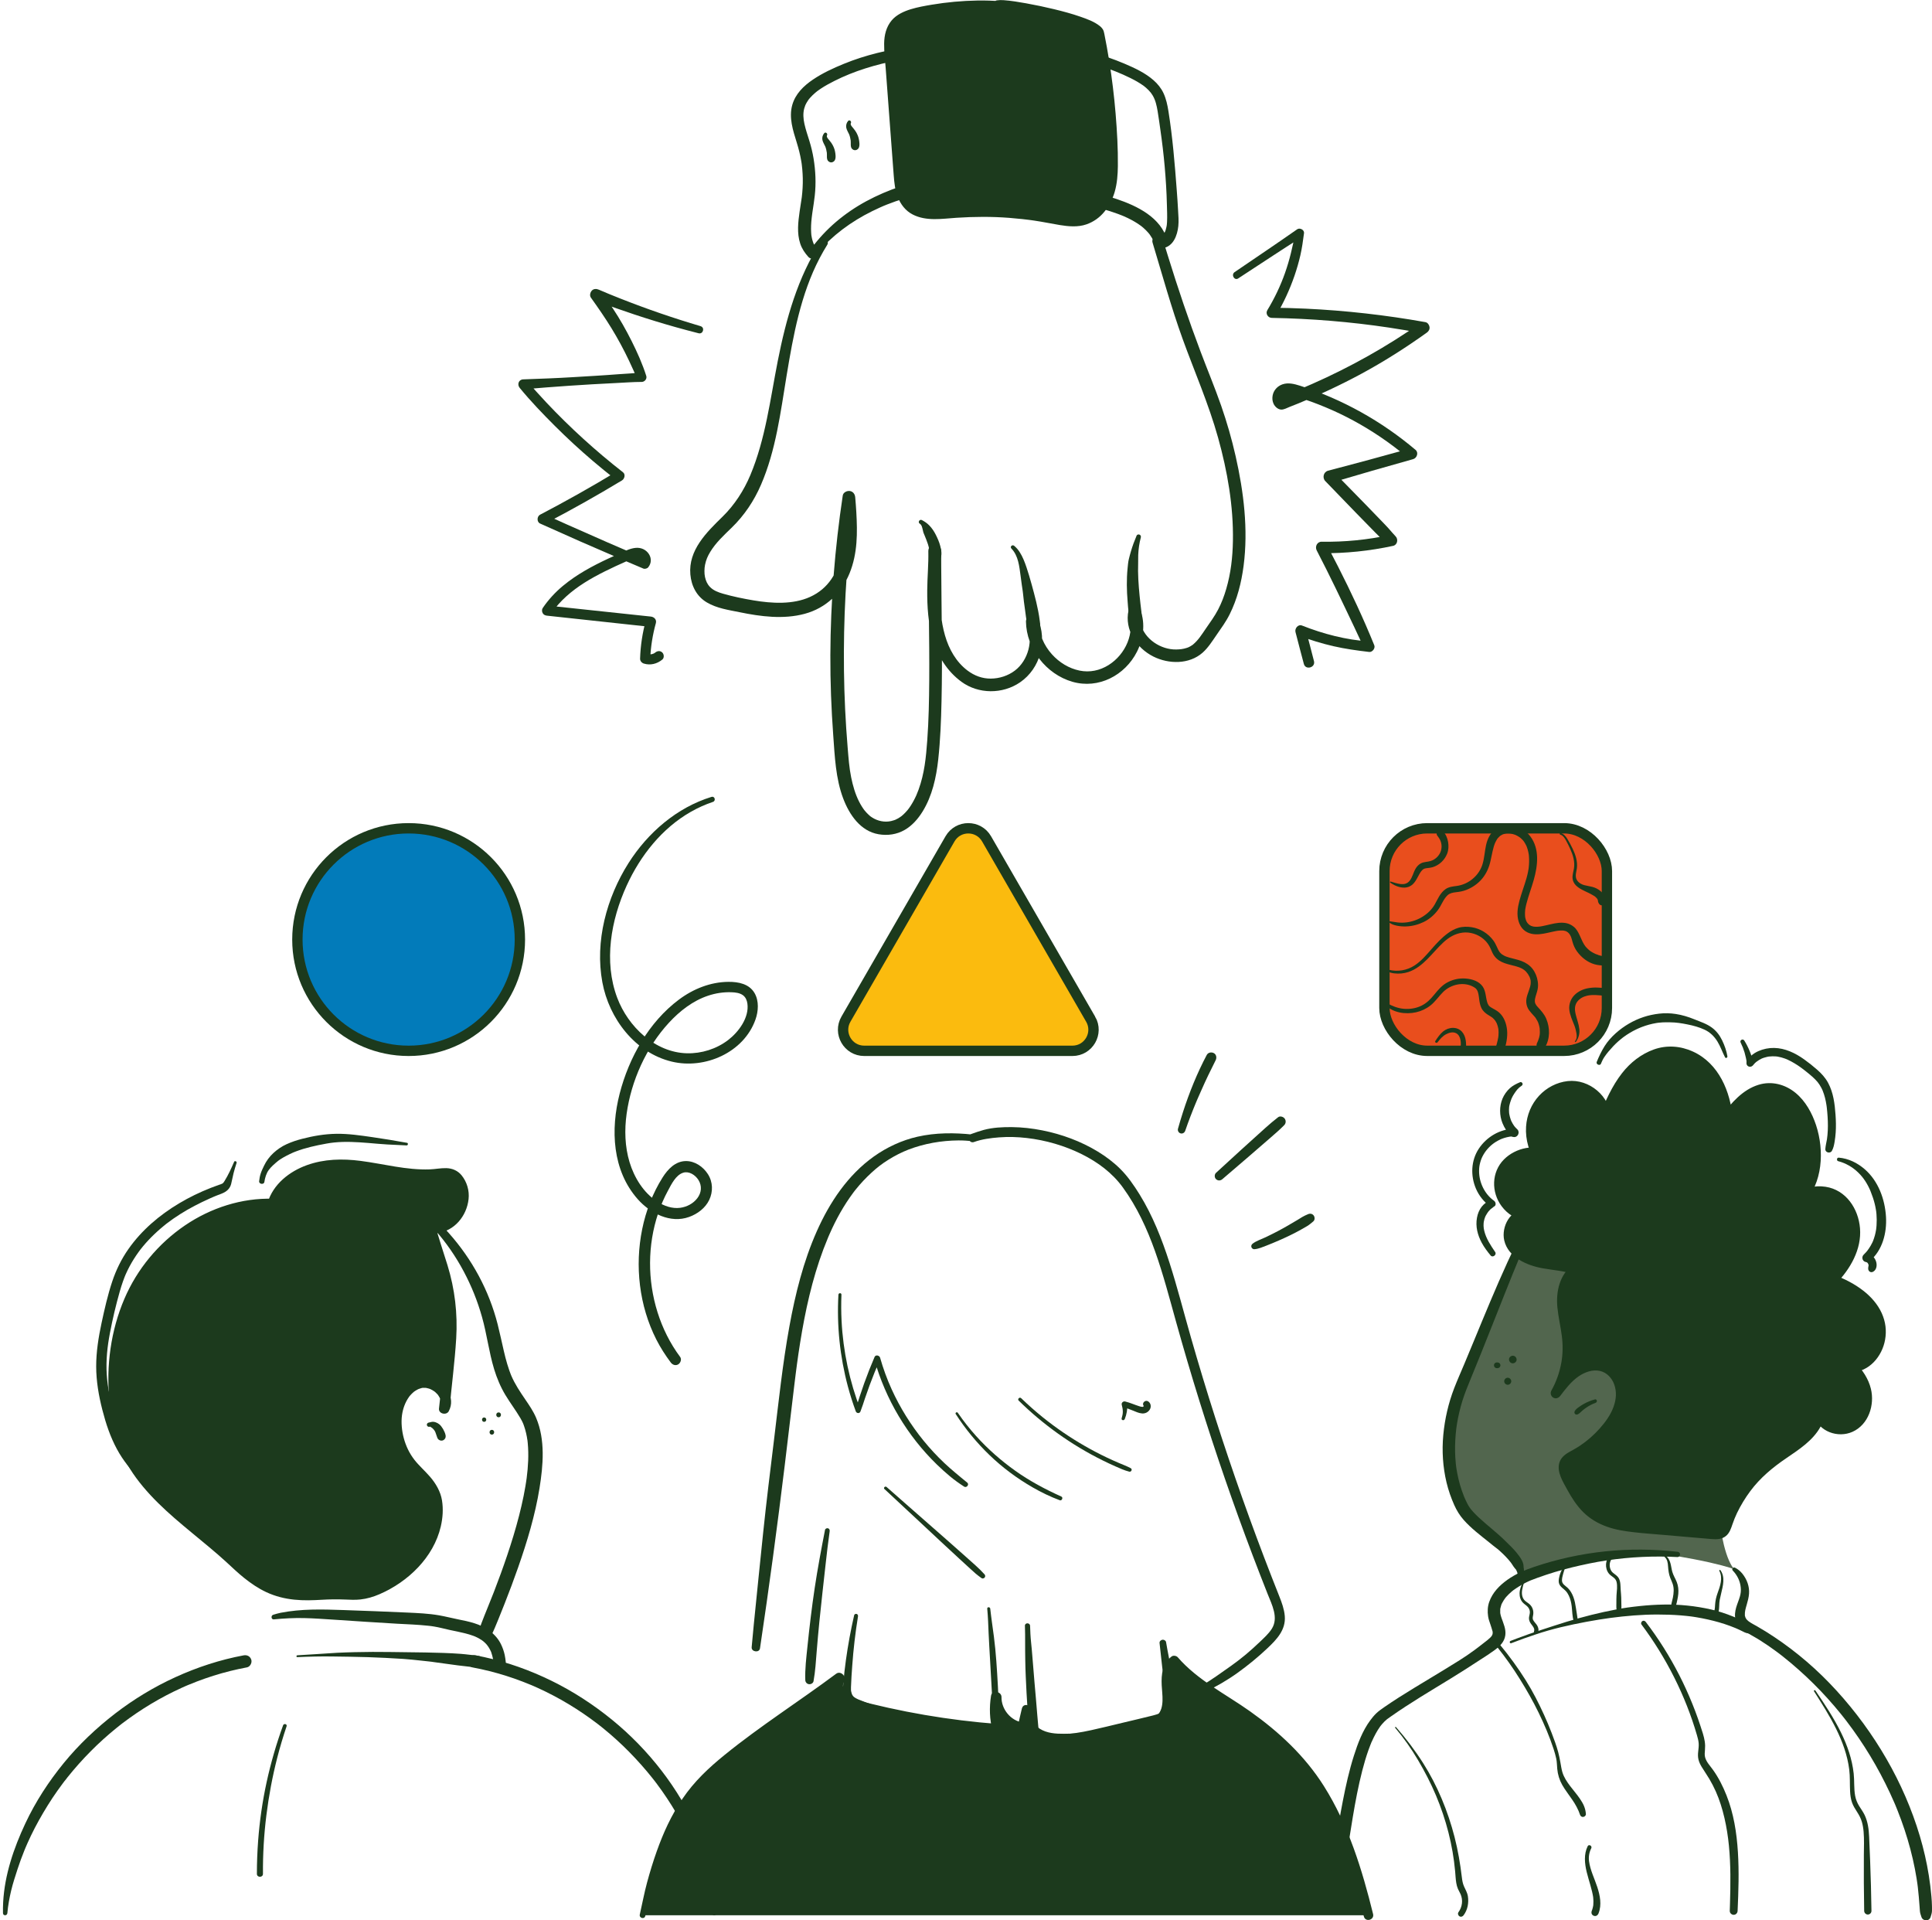 <svg xmlns="http://www.w3.org/2000/svg" id="Layer_2" viewBox="0 0 955.51 949.55"><defs><style>.cls-1{fill:#027bba;}.cls-1,.cls-2{stroke:#1c3a1d;stroke-miterlimit:10;stroke-width:5.12px;}.cls-2{fill:none;}.cls-3{fill:#52664e;}.cls-3,.cls-4,.cls-5,.cls-6{stroke-width:0px;}.cls-4{fill:#1c3a1d;}.cls-5{fill:#e94e1d;}.cls-6{fill:#fbbb0e;}</style></defs><g id="Layer_1-2"><path class="cls-3" d="m751.6,616.21l-31.48,76.61-2.81,33.98,10.97,24.9,17.39,15.21,5.92,5.7,1.92,9.66,35.45-12.72,31.74-1.52s15.06,2.33,24.85,4.57,12.06,3.34,12.06,3.34c0,0-2.07-2.31-3.87-7.92s-2.38-10.37-2.38-10.37l-38.49-94.62-23.92-53.76-37.37,6.92Z"></path><polygon class="cls-6" points="478.89 409.57 486.13 412.69 540.81 505.86 539.49 514.21 532.15 519.6 424.29 519.6 418.77 515.01 417.09 507.54 470.6 413.54 478.89 409.57"></polygon><polygon class="cls-5" points="684.06 429.09 691 415.67 704.76 409.6 777.52 410.62 790.77 418.39 795.68 430.38 794.73 500.59 790.77 511.89 779.3 519.6 703.25 519.44 690.46 515.03 684.06 501.35 684.06 429.09"></polygon><path class="cls-4" d="m215.08,608.1c5.53,6.26,10.3,13.15,14.22,20.52s6.84,14.63,9.11,22.68c2.39,8.48,3.41,17.28,5.97,25.72,1.36,4.45,3.17,8.78,5.57,12.77s5.09,7.49,7.39,11.4c.27.47.54.94.78,1.42.12.24.24.49.36.74.07.14.49,1.11.23.5s.11.29.17.44c.1.26.2.53.29.8.2.57.39,1.15.55,1.73.35,1.21.63,2.43.86,3.67.11.6.16,1.23.3,1.83-.01-.05-.12-.92-.04-.32.02.14.03.28.05.42.05.39.09.77.12,1.16.55,5.77.2,11.61-.54,17.35-.02.17-.04.33-.07.5.15-.87.05-.39.02-.19-.06.42-.12.84-.18,1.26-.12.8-.25,1.61-.38,2.41-.27,1.59-.56,3.18-.88,4.76-.66,3.25-1.41,6.49-2.23,9.7-1.7,6.64-3.71,13.2-5.9,19.69-2.05,6.1-4.27,12.15-6.59,18.16-2.01,5.2-4.21,10.32-6.18,15.53-.39,1.04-.71,2.13-1.13,3.16-.67,1.63.72,3.76,2.35,4.13,1.95.44,3.41-.6,4.13-2.35-.44,1.08.02.04.13-.18s.21-.45.32-.67c.27-.58.53-1.16.78-1.75.62-1.4,1.18-2.82,1.76-4.24,1.06-2.6,2.1-5.21,3.13-7.82,2.35-5.96,4.61-11.96,6.72-18.01,4.45-12.74,8.4-25.78,10.56-39.13,1.83-11.32,2.92-23.93-1.66-34.77-1.37-3.25-3.35-6.14-5.33-9.05-2.6-3.81-5.18-7.64-6.99-11.9.06.14.2.51-.06-.15-.09-.22-.18-.44-.26-.66-.21-.55-.42-1.11-.62-1.66-.38-1.06-.72-2.13-1.04-3.21-.65-2.16-1.2-4.36-1.71-6.56-1.01-4.36-1.93-8.75-3.03-13.09-4.26-16.72-12.59-32.09-24.03-44.98-1.38-1.55-2.8-3.06-4.26-4.53-1.79-1.8-4.43.89-2.77,2.77h0Z"></path><path class="cls-4" d="m213.27,604.25c4.41,18.54,9.58,27.4,10.19,46.45.38,11.9-2.63,33.96-3.75,45.82,3.63-6.57-5.11-14.69-12.34-12.66-7.23,2.03-11.18,10.11-11.63,17.6-.49,8.13,2.17,16.42,7.3,22.75,3.84,4.74,9.06,8.54,11.42,14.16,1.3,3.1,1.62,6.54,1.42,9.89-.89,15.06-11.92,28.1-25.26,35.15-13.34,7.05-15.49,3.55-30.55,4.53-7.48.48-15.13.72-22.3-1.47-8.49-2.6-15.6-8.4-22.05-14.5-19.32-18.3-48.23-35.56-55.31-61.21-7.08-25.65-4.96-54.34,8.64-77.21,13.6-22.88,39.34-38.88,65.94-37.98,4.14-14.46,21.91-20.29,36.92-19.35,15.01.94,29.82,6.27,44.76,4.52,2.4-.28,4.94-.72,7.13.29,1.49.69,2.63,1.99,3.48,3.4,5.19,8.56-1.25,21.54-11.21,22.6"></path><path class="cls-4" d="m211.88,604.64c2.72,12.5,7.41,24.64,8.76,37.41,1.26,11.95-.14,24.02-1.45,35.91-.68,6.19-1.46,12.36-2.08,18.55-.26,2.59,3.67,3.48,4.83,1.31,3.65-6.84-1.82-14.22-8.44-16.36-7.47-2.42-14.6,2.96-17.81,9.41-3.64,7.31-3.67,16.08-1.14,23.75,1.38,4.16,3.46,7.98,6.17,11.41,2.46,3.11,5.47,5.73,8.01,8.77,2.33,2.78,3.93,6.29,4.15,10.08.06,1.06.05,2.12,0,3.18-.02.43-.06.86-.1,1.29-.02.26-.05.52-.08.78l-.04.31c.03-.23.03-.24,0-.02-.28,1.8-.68,3.58-1.23,5.31-.28.89-.6,1.77-.94,2.64-.02.05-.22.53-.05.14-.08.19-.17.38-.25.57-.21.47-.44.94-.67,1.41-.84,1.69-1.8,3.31-2.85,4.87-1.11,1.64-1.79,2.51-3.11,4.01-1.23,1.4-2.54,2.73-3.91,3.98-2.74,2.49-5.39,4.42-8.78,6.37-1.71.98-3.47,1.88-5.27,2.69-.19.09-.38.17-.58.26-.9.4.3-.12-.23.1-.39.16-.79.32-1.19.47-.73.27-1.46.52-2.2.74-.63.18-1.27.35-1.92.48-.32.07-.65.13-.97.18-.14.02-.28.04-.42.07.32-.05.55-.06.09-.02-1.21.12-2.43.18-3.65.18-2.99,0-5.98-.21-8.98-.2-8.88.05-17.76,1.52-26.4-.94-7.83-2.23-14.46-7.46-20.42-13-10.8-10.02-22.6-18.87-33.35-28.95-2.69-2.52-5.3-5.12-7.78-7.84-1.2-1.31-2.36-2.66-3.49-4.04-.54-.67-1.02-1.27-1.3-1.64-.57-.75-1.13-1.52-1.67-2.29-1.97-2.8-3.73-5.75-5.2-8.84-.19-.39-.37-.79-.55-1.19-.08-.18-.16-.35-.23-.53-.22-.51.25.63-.09-.23-.32-.81-.64-1.62-.92-2.44-.61-1.76-1.09-3.55-1.55-5.35-4.01-15.93-4.41-32.96-.53-48.95,3.76-15.48,11.5-29.53,23.1-40.35,10.82-10.09,24.47-17.08,39.3-19.2.52-.07-.32.04.2-.03.26-.03.53-.07.79-.1.42-.05.84-.09,1.27-.13.9-.09,1.8-.15,2.7-.2,1.86-.1,3.73-.12,5.59-.06,1.25.04,2.38-.91,2.72-2.07.13-.44.27-.88.42-1.31.08-.21.16-.42.24-.63.04-.11.28-.65.08-.2.36-.81.77-1.59,1.22-2.35.23-.38.46-.74.71-1.11.12-.18.25-.36.38-.53.07-.1.42-.55.12-.16.55-.68,1.13-1.34,1.74-1.96s1.28-1.22,1.96-1.77c.14-.11.28-.22.41-.33-.44.35.26-.18.28-.2.36-.26.73-.52,1.1-.76,1.52-1,3.13-1.87,4.8-2.62.01,0,.85-.36.35-.16.17-.07.35-.14.52-.21.43-.17.87-.34,1.31-.49.89-.32,1.79-.6,2.7-.86,1.83-.52,3.7-.92,5.58-1.22.24-.04.47-.07.71-.11.54-.08-.67.07.25-.03.47-.05.95-.11,1.42-.15.95-.09,1.9-.15,2.84-.19,1.95-.07,3.9-.03,5.85.11,10.66.77,21.04,3.63,31.69,4.55,2.63.22,5.27.33,7.91.24s5.08-.56,7.64-.69c2.07-.11,3.48.41,4.65,2.04,1.09,1.51,1.4,2.47,1.75,4.4.1.53.02.15,0,.04.03.29.05.58.07.88.02.46.02.92,0,1.39-.01.21-.03.42-.04.63-.01.13-.02.25-.04.38.04-.29.04-.28,0,.04-.08.42-.15.83-.25,1.25-.12.5-.27.99-.43,1.47-.06.16-.11.32-.17.48-.06.16-.12.32-.19.48.09-.21.09-.23.02-.05-.41.89-.89,1.76-1.44,2.57-.1.14-.2.28-.29.42-.35.5.16-.16-.2.26-.33.39-.66.77-1.02,1.13-.33.33-.67.64-1.02.95-.09.08-.52.41-.14.13-.2.15-.41.3-.62.44-.42.28-.85.54-1.29.77-.15.08-.3.15-.45.22-.55.29.27-.07-.27.12-.48.17-.95.33-1.44.46-.16.04-.33.08-.5.11-.11.02-1.13.17-.54.1-1.47.17-2.74,1.14-2.74,2.74,0,1.35,1.26,2.91,2.74,2.74,8.61-1,14.71-8.45,15.63-16.83.46-4.19-.8-8.5-3.46-11.77-1.89-2.32-4.6-3.47-7.56-3.54-2.72-.07-5.45.51-8.17.61-11.56.42-22.85-2.73-34.23-4.2-8.92-1.16-18-.97-26.55,2.11s-16.71,9.34-19.45,18.68l2.72-2.07c-15.48-.48-30.85,4.54-43.6,13.21-13.19,8.97-23.63,21.58-29.91,36.24-6.75,15.76-9.09,33.19-7.41,50.22.8,8.08,2.15,16.5,5.16,24.08,2.71,6.83,6.72,12.94,11.41,18.57,9.52,11.43,21.51,20.49,32.84,30.01,2.79,2.34,5.55,4.71,8.23,7.16,2.98,2.72,5.86,5.54,9.03,8.05,3.39,2.69,6.97,5.16,10.91,6.99,4.41,2.05,8.99,3.21,13.82,3.71s9.22.32,13.82.05c3.73-.22,7.43-.26,11.16-.11,2.57.1,5.16.25,7.72-.03,3.31-.36,6.37-1.28,9.43-2.59,14.1-6.07,26.79-18.19,30.35-33.51.98-4.23,1.29-8.63.59-12.93s-2.99-8.27-5.91-11.65c-2.44-2.83-5.5-5.53-7.68-8.32-2.56-3.29-4.27-6.91-5.32-10.84-.97-3.64-1.35-7.69-.87-11.27.43-3.19,1.55-6.35,3.52-9.12.32-.45.17-.23.09-.13.15-.19.3-.37.46-.55.28-.32.57-.64.88-.93.27-.26.55-.52.84-.76.42-.35.21-.17.11-.1.22-.17.46-.33.7-.48.32-.2.64-.4.97-.57.17-.09.34-.17.51-.25.82-.38-.22.07.28-.12.4-.15.81-.28,1.22-.39.17-.04.34-.08.51-.11.55-.12-.28-.03.32-.03.35,0,.69-.02,1.04,0,.17,0,.35.02.52.04-.45-.05-.02,0,.07.02.39.08.77.17,1.15.28.21.06.42.14.63.21.43.14-.02-.03.22.09.68.31,1.34.69,1.95,1.12.43.3.19.14.1.06.14.11.27.22.4.34.33.29.64.59.93.91.15.16.29.32.42.49.27.34-.19-.27.05.08.22.31.42.63.6.96.08.14.42.93.26.49.13.34.24.69.32,1.04.04.16.07.31.09.47.07.42.02-.59,0,.14-.01.32,0,.64-.02.96.04-.49-.08.33-.13.5.01-.05-.25.71-.12.4s-.23.45-.2.39l4.83,1.31c1.05-11.57,2.58-23.1,3.29-34.7.75-12.33-.67-24.41-4.3-36.22-2.23-7.24-4.72-14.39-6.63-21.73-.47-1.8-3.17-1.04-2.78.77h0Z"></path><path class="cls-4" d="m212.43,705.5c.09-.02.18-.04.27-.07.14-.02.12-.02-.06-.01-.18,0-.2,0-.06.02.07.02.15.03.22.05.24.06.05-.04,0-.02.05-.02.16.15.22.14-.16-.13-.2-.16-.12-.09.11.09.22.18.33.26.14.09.29.17.43.27.06.04.13.11.19.14-.2-.16-.25-.2-.15-.12.04.03.07.06.11.09.13.11.25.23.37.36.25.27.5.54.73.83l-.3-.39c.35.47.62.98.86,1.52l-.21-.49c.41.99.63,2.04,1.05,3.03.33.77,1.01,1.23,1.81,1.33.85.11,1.57-.34,2.01-1.04.61-.98.14-2.26-.27-3.23-.44-1.04-.98-1.97-1.67-2.85-.3-.38-.63-.72-1-1.01-.56-.44-1.14-.74-1.82-.96s-1.35-.29-2.04-.13c-.48.12-.96.21-1.44.34-.53.14-.92.76-.74,1.3s.73.89,1.3.74h0Z"></path><path class="cls-4" d="m201.26,565.09c-5.73-1.04-11.46-1.99-17.23-2.82s-11.75-1.72-17.67-1.63-11.36,1.06-16.85,2.46c-2.68.68-5.28,1.55-7.79,2.69-2.38,1.08-4.51,2.54-6.44,4.3s-3.6,3.99-4.74,6.43c-.56,1.2-1.16,2.4-1.58,3.68s-.67,2.57-.8,3.9c-.14,1.46,2.37,1.82,2.59.35.3-2.04.96-4.29,2.2-5.96s2.91-3.06,4.53-4.41c.29-.24-.41.3.09-.07.1-.08.21-.15.31-.23.21-.15.42-.3.63-.44.49-.33.98-.64,1.49-.93,1.07-.62,2.19-1.18,3.3-1.73.52-.26,1.06-.5,1.59-.74.45-.2.09-.04,0,0,.14-.05.27-.11.41-.17.34-.14.68-.27,1.02-.4,1.17-.45,2.35-.85,3.55-1.22,2.46-.75,4.97-1.35,7.49-1.88,1.38-.29,2.77-.56,4.16-.8,1.46-.26,2.36-.39,3.74-.53,5.62-.58,11.27-.22,16.89.23,3.11.25,6.23.57,9.35.74s6.39.33,9.59.47c.73.03.91-1.16.18-1.3h0Z"></path><path class="cls-4" d="m115.77,574.54c-1.41,3.25-2.89,6.49-4.76,9.51-.34.56-.6.94-1.1,1.23s-1.09.4-1.77.65c-1.31.47-2.62.95-3.92,1.46-5.39,2.12-10.61,4.64-15.59,7.61-9.75,5.81-18.58,13.3-25.12,22.63-3.45,4.91-6.09,10.31-7.99,16-2.24,6.7-3.82,13.69-5.3,20.59s-2.67,14.27-2.65,21.51,1.26,14.43,3.05,21.4,3.92,13.32,7.19,19.39c2.99,5.57,7.07,10.68,11.66,15.01.55.52,1.09,1.04,1.67,1.52.72.6,1.53,1.05,2.35,1.5,1.03.57,2.36.34,3.07-.61.76-1.02.57-2.17-.19-3.12-.11-.14-.22-.28-.33-.42.23.29-.1-.13-.15-.2-.3-.4-.58-.8-.94-1.14-.57-.56-1.15-1.1-1.71-1.67-1.09-1.1-2.14-2.25-3.15-3.43-.46-.54-.92-1.08-1.37-1.63-.22-.27-.45-.55-.67-.83.03.03-.51-.66-.26-.34.2.27-.22-.29-.26-.34-.93-1.24-1.81-2.51-2.65-3.82-1.68-2.62-3.24-5.33-4.59-8.15-.69-1.45-1.44-3.08-1.94-4.3-.65-1.58-1.17-3.21-1.67-4.85-1.99-6.57-3.45-13.34-3.88-20.02-.23-3.5-.16-7.01.14-10.5s.77-6.56,1.43-10.04c1.31-6.88,2.94-13.76,4.85-20.49.48-1.67.99-3.33,1.57-4.97.26-.75.54-1.49.83-2.23.13-.33.27-.66.4-.99-.17.4.03-.07.08-.17.08-.18.16-.36.24-.54,1.12-2.51,2.43-4.94,3.9-7.27.71-1.13,1.46-2.23,2.24-3.31.18-.25.37-.51.56-.76.12-.16.24-.31.35-.47.24-.32-.2.26.04-.06.43-.56.88-1.11,1.33-1.65,1.74-2.09,3.6-4.07,5.57-5.94,1-.96,2.03-1.88,3.08-2.79.51-.44,1.03-.87,1.55-1.3.25-.2.49-.4.74-.6.12-.1.25-.2.37-.3.06-.05.59-.46.26-.21,2.16-1.66,4.39-3.21,6.69-4.67,4.72-3,9.7-5.55,14.8-7.83.62-.28,1.24-.55,1.87-.82.04-.02.41-.17.1-.04.15-.06.3-.12.44-.18.37-.15.74-.3,1.11-.45,1.37-.55,2.84-.98,4.09-1.78,1.51-.95,2.51-2.27,2.92-4.02s.74-3.46,1.16-5.18.97-3.4,1.5-5.09c.23-.72-.93-1.24-1.24-.52h0Z"></path><path class="cls-4" d="m248.18,825.82c1.49,0,1.49-2.32,0-2.32s-1.49,2.32,0,2.32h0Z"></path><path class="cls-4" d="m135.43,800.74c4.97-.48,9.98-.75,14.97-.64s10.08.5,15.12.82c10.29.66,20.58,1.4,30.88,1.97,5.08.28,10.18.44,15.24.99.28.03.56.06.84.09.16.02.32.04.48.06.1.01.61.09.2.02-.38-.06.02,0,.08.01.16.02.32.05.48.07.36.05.71.11,1.07.17,1.22.21,2.44.45,3.65.75,1.33.33,2.65.65,3.98.93,2.6.55,5.21,1.05,7.78,1.71,1.25.32,2.5.69,3.72,1.13.29.1.58.21.87.33.15.06.32.11.45.18.02.01-.78-.34-.38-.16.07.03.15.07.22.1.59.26,1.17.55,1.74.86s1.07.63,1.58.98c.26.18,1.08.87.21.13.24.21.5.4.74.62.47.42.92.86,1.33,1.33.11.12.22.25.32.38.04.05.08.1.12.14.28.32-.24-.32-.24-.32.08.27.43.59.59.83.39.59.74,1.2,1.05,1.83.07.14.14.29.2.43.04.08.07.17.11.25.14.29-.21-.46-.17-.4.21.3.31.8.43,1.15.25.75.46,1.52.63,2.3.09.4.16.81.23,1.21.03.2.05.4.09.59-.2-.99-.02-.1.01.15.13,1.17.3,2.29.62,3.43s1.42,2.03,2.6,1.98,2.34-.79,2.6-1.98.38-2.31.25-3.51c-.12-1.11-.28-2.22-.51-3.32-.37-1.76-.97-3.46-1.74-5.09-1.33-2.83-3.43-5.15-5.93-7-4.42-3.28-10.08-4.45-15.37-5.5-3.13-.62-6.23-1.44-9.38-1.99-5.27-.92-10.61-1.13-15.94-1.38-10.52-.49-21.04-.87-31.57-1.24s-20.7-.63-30.85,1.35c-1.25.24-2.49.63-3.71.99s-1.04,2.41.31,2.28h0Z"></path><path class="cls-4" d="m3.64,946.01c.33-3.74.99-7.43,1.86-11.08s2.03-7.15,3.18-10.7c1-3.08,2.12-6.12,3.33-9.11.14-.34.28-.68.42-1.02.05-.11.09-.23.14-.34.24-.58-.2.47.04-.1.31-.73.62-1.45.94-2.17.57-1.28,1.16-2.55,1.76-3.81,2.48-5.16,5.29-10.14,8.31-15,1.54-2.48,3.16-4.92,4.85-7.3.81-1.14,1.64-2.28,2.48-3.4.22-.29.44-.58.66-.88.11-.15.22-.29.33-.44.12-.15.54-.57,0,.01.49-.52.91-1.16,1.35-1.72,7.16-8.97,15.3-17.21,24.22-24.43.55-.44,1.09-.88,1.64-1.31.26-.21.53-.41.79-.62.16-.12.55-.4-.11.08.2-.14.39-.3.58-.45,1.16-.89,2.34-1.76,3.53-2.61,2.33-1.67,4.7-3.28,7.11-4.82,4.83-3.08,9.83-5.89,14.97-8.4,1.31-.64,2.64-1.26,3.97-1.87.61-.28,1.22-.55,1.84-.82.33-.15.67-.29,1.01-.43.17-.07.34-.14.5-.21l-.39.17c.11-.05.22-.09.34-.14,2.67-1.11,5.37-2.15,8.1-3.1,5.43-1.9,10.98-3.47,16.61-4.69,1.37-.3,2.75-.57,4.13-.83,1.59-.3,2.63-2.3,2.15-3.79-.55-1.7-2.09-2.47-3.79-2.15-11.65,2.17-22.96,5.88-33.73,10.79-10.59,4.83-20.61,10.9-29.83,18s-17.94,15.33-25.4,24.47-13.96,19.11-18.99,29.83c-5.75,12.24-10.22,25.36-10.97,38.94-.1,1.81-.13,3.63-.09,5.44.03,1.41,2.04,1.37,2.16,0h0Z"></path><path class="cls-4" d="m354.26,946.01c.08-3.85-.17-7.69-.69-11.51s-1.19-7.56-2.22-11.21c-1.72-6.08-3.9-12.03-6.42-17.83-4.64-10.69-10.65-20.69-17.76-29.92s-15.43-17.81-24.59-25.25-19.16-13.96-29.8-19.17-21.85-9.23-33.41-11.75c-1.37-.3-2.75-.58-4.12-.83-1.58-.29-3.4.44-3.79,2.15-.34,1.51.46,3.47,2.15,3.79,5.69,1.06,11.32,2.47,16.83,4.22,2.73.86,5.43,1.81,8.1,2.84,1.36.52,2.72,1.07,4.07,1.63.17.07.53.24-.23-.1.17.07.34.14.5.21.34.14.67.29,1.01.43.67.29,1.34.59,2,.89,10.49,4.76,20.41,10.74,29.56,17.74.15.11.29.23.44.33-.64-.46-.32-.25-.18-.14.29.22.58.45.86.68.57.45,1.15.91,1.72,1.37,1.14.92,2.26,1.86,3.37,2.81,2.17,1.87,4.3,3.79,6.37,5.78,4.15,3.99,8.09,8.21,11.81,12.61.92,1.09,1.83,2.2,2.72,3.32.42.52.83,1.05,1.24,1.58-.52-.66-.11-.15,0-.01.11.15.22.29.33.44.26.34.52.68.77,1.02,1.72,2.29,3.37,4.63,4.95,7.02,3.16,4.76,6.08,9.7,8.71,14.78,1.31,2.54,2.55,5.11,3.71,7.73.3.67.58,1.34.87,2.01.23.55-.14-.33,0,.02.06.14.12.28.18.42.16.39.33.79.49,1.19.54,1.33,1.06,2.67,1.55,4.02,2.57,6.96,4.84,14.08,6.08,21.4.3,1.76.52,3.53.68,5.31.12,1.36,2.13,1.41,2.16,0h0Z"></path><path class="cls-4" d="m147.08,819.41c5.84-.26,11.68-.42,17.52-.32s11.53.13,17.29.33,11.69.48,17.53.87c2.88.19,5.76.52,8.63.82,1.48.15,2.96.32,4.44.48.33.04.66.07.99.12.48.06.23.03.13.02.16.02.32.04.48.07.77.1,1.54.21,2.3.32,3.37.47,6.75.94,10.13,1.38,1.64.21,3.27.39,4.91.57s3.27.45,4.91.46c1.43,0,2.62-1.09,2.81-2.48s-.66-2.81-2.05-3.14c-1.61-.38-3.29-.5-4.93-.68-1.43-.16-2.86-.34-4.3-.44-2.91-.21-5.82-.37-8.73-.46-5.83-.18-11.67-.3-17.5-.34s-11.6-.2-17.41-.16c-5.8.04-11.62.15-17.42.43-3.3.16-6.58.46-9.88.63s-6.58.38-9.87.61c-.58.04-.6.95,0,.92h0Z"></path><path class="cls-4" d="m140.01,853.13c-3.34,9.16-6.06,18.55-8.14,28.07s-3.46,19.2-4.2,28.93c-.41,5.47-.62,10.96-.62,16.45,0,1.93,3.01,1.93,3,0-.07-9.67.49-19.34,1.69-28.94s2.96-19.05,5.35-28.38c1.35-5.28,2.91-10.5,4.65-15.66.37-1.11-1.34-1.55-1.73-.48h0Z"></path><path class="cls-4" d="m481.12,561.03c-9.1-.98-18.38-.99-27.35,1.04-7.69,1.74-15.12,5.19-21.54,9.75-12.92,9.18-21.94,22.74-28.29,37.06-6.63,14.94-10.61,30.97-13.53,47-3.37,18.51-5.32,37.27-7.59,55.93-1.87,15.3-3.77,30.6-5.37,45.93-1.59,15.19-3.11,30.38-4.65,45.57-.38,3.73-.71,7.47-1.05,11.2-.21,2.33,3.77,2.9,4.12.56,4.5-30.12,8.57-60.3,12.24-90.53,1.62-13.33,3.17-26.67,4.78-40.01.21-1.7.41-3.39.63-5.09.1-.8.2-1.6.31-2.4.06-.42.11-.85.17-1.27.03-.23.06-.47.09-.7-.13.96-.02.12,0-.05.51-3.72,1.04-7.43,1.64-11.13,2.51-15.67,5.92-31.31,11.51-46.19.68-1.81,1.41-3.61,2.15-5.4.1-.24.2-.49.3-.73-.3.72.04-.1.09-.2.17-.4.35-.8.52-1.2.42-.96.86-1.91,1.3-2.86,1.65-3.5,3.46-6.93,5.47-10.23,1.01-1.66,2.06-3.29,3.17-4.88.53-.76,1.06-1.5,1.61-2.24.25-.33.5-.67.75-1-.42.54.1-.12.15-.19.16-.2.31-.39.47-.59,2.38-2.96,4.98-5.73,7.78-8.3s5.08-4.35,8.45-6.46c3.15-1.98,6.67-3.75,9.79-4.95,7.92-3.04,16.33-4.49,24.8-4.56,2.35-.02,4.71.16,7.05.38,2.11.2,2.07-3.06,0-3.28h0Z"></path><path class="cls-4" d="m408.02,756.55c-1.85,9.52-3.65,19.05-5.09,28.64s-2.61,19.43-3.61,29.17c-.56,5.44-1.24,10.92-1.05,16.39.04,1.04.76,1.9,1.8,2.04.94.13,2.1-.47,2.28-1.49.89-4.9,1.17-9.89,1.57-14.85s.82-9.6,1.3-14.4c.95-9.62,2.08-19.22,3.13-28.82.58-5.36,1.23-10.71,1.98-16.05.09-.64-.16-1.29-.84-1.48-.59-.16-1.35.2-1.48.84h0Z"></path><path class="cls-4" d="m422.43,798.74c-1.68,7.33-3.04,14.72-4.07,22.16-.53,3.81-.97,7.63-1.28,11.47-.13,1.61-.27,3.26-.17,4.88.12,1.9.93,3.74,2.23,5.11,1.13,1.2,2.6,2.03,4.07,2.74,1.54.76,3.13,1.43,4.71,2.11,3.38,1.44,6.8,2.75,10.29,3.9,6.75,2.22,13.65,3.99,20.64,5.29,8,1.49,16.15,2.3,24.28,2.53,1.55.04,3.03-1.39,2.96-2.96s-1.3-2.91-2.96-2.96c-3.48-.1-6.95-.31-10.41-.63-1.69-.16-3.38-.35-5.07-.56-.23-.03-.46-.06-.69-.09-.56-.07,0,0,.1.01-.46-.06-.92-.13-1.38-.19-.84-.12-1.68-.25-2.52-.38-6.8-1.09-13.52-2.54-20.14-4.45-3.34-.97-6.63-2.08-9.92-3.2-1.61-.55-3.2-1.12-4.79-1.72-.76-.29-1.51-.58-2.26-.87-.37-.15-.75-.29-1.12-.44-.15-.06-.31-.12-.46-.18-.16-.07-.12-.05.12.05-.12-.05-.24-.11-.37-.16-.65-.3-1.3-.64-1.87-1.08.36.27.08.06.02,0-.14-.14-.28-.26-.42-.41-.05-.06-.38-.55-.14-.16-.11-.17-.22-.34-.31-.51-.03-.05-.27-.63-.11-.2-.07-.19-.13-.38-.19-.57-.09-.32-.17-.65-.25-.97,0-.02-.1-.66-.06-.27-.01-.14-.02-.28-.02-.41-.02-.45-.01-.9,0-1.34.1-3.57.38-7.15.63-10.72.58-8.13,1.53-16.24,2.84-24.28.09-.53-.14-1.08-.7-1.23-.5-.14-1.11.17-1.23.7h0Z"></path><path class="cls-4" d="m488.26,795.45c.38,4.11.52,8.24.69,12.37s.45,8.09.66,12.14c.42,8.1.98,16.2,1.31,24.31.09,2.32.2,4.63.29,6.95.05,1.16.09,2.32.13,3.48s.04,2.46.78,3.45c.43.58,1.2.63,1.62,0,.59-.88.65-1.92.63-2.96s-.05-2.15-.08-3.23c-.05-2.07-.1-4.14-.19-6.21-.16-4.06-.36-8.11-.58-12.16-.45-8.1-.92-16.24-1.96-24.29-.6-4.62-1.31-9.23-1.81-13.85-.1-.93-1.57-.95-1.48,0h0Z"></path><path class="cls-4" d="m506.9,803.92c.08,2.78.13,5.55.1,8.34s.03,5.56.06,8.33c.06,5.51.37,11.03.64,16.53.27,5.55.7,11.1,1.16,16.64.11,1.4.27,2.73.84,4.02s1.57,2.27,2.79,2.86c2.4,1.17,5.32,1.4,7.94,1.62,10.91.92,21.74-2.04,32.24-4.58,5.33-1.29,10.67-2.57,16-3.86,2.43-.59,4.89-1.1,7.14-2.21s4.02-3.11,4.98-5.51c.81-2.03.89-4.38.72-6.54-.19-2.51-.75-4.95-1.15-7.43-.43-2.68-.81-5.38-1.35-8.04s-1.12-5.39-1.6-8.1c-.24-1.34-.47-2.67-.71-4.01-.14-.79-1.06-1.28-1.8-1.17s-1.52.79-1.42,1.61c.67,5.37,1.09,10.77,1.85,16.13.19,1.31.37,2.62.56,3.92.09.61.18,1.23.26,1.84.07.48.03.24.02.13.02.16.04.33.05.49.04.36.08.71.12,1.07.22,2.02.45,4.06.26,6.1,0,.09-.02.18-.03.28-.03.36.08-.46.02-.11-.04.24-.08.48-.13.71-.11.5-.25.98-.42,1.46-.04.1-.11.23-.13.33,0-.02.21-.44.08-.2-.11.21-.21.42-.33.62s-.26.4-.39.59c-.16.23.11-.16.12-.16-.01,0-.35.39-.36.41-.09.1-.44.53-.57.53,0,0,.37-.26.13-.1-.11.07-.21.15-.32.22-.22.14-.44.27-.67.4-.18.1-.58.38-.79.39.05,0,.53-.2.06-.03-.12.05-.25.09-.37.14-.22.08-.44.15-.66.22-.54.17-1.08.32-1.63.46-5.04,1.28-10.11,2.43-15.17,3.65s-10.23,2.49-15.37,3.62c-2.56.56-5.14,1.06-7.73,1.43-.16.02-.32.05-.48.07.05,0,.36-.04.06,0-.32.04-.64.08-.96.12-.68.08-1.35.15-2.03.21-1.27.11-2.55.18-3.82.2s-2.55,0-3.82-.08c-.64-.04-1.27-.09-1.9-.16-.28-.03-.55-.06-.83-.1-.4-.05.33.06-.07-.01-.2-.03-.4-.06-.59-.09-.57-.09-1.14-.19-1.71-.32-.22-.05-.44-.11-.66-.18-.12-.04-.24-.09-.37-.12-.26-.08.34.19-.05-.03-.14-.08-.69-.47-.31-.14-.1-.08-.18-.17-.28-.26-.11-.11-.17-.31,0,.03-.06-.11-.13-.23-.2-.33-.07-.12-.12-.38,0,.03-.07-.25-.16-.5-.22-.75-.03-.14-.14-.88-.08-.36-.03-.26-.06-.53-.08-.79-.06-.66-.12-1.32-.18-1.99-.12-1.36-.25-2.73-.36-4.1-.23-2.65-.42-5.3-.66-7.95-.47-5.34-.95-10.68-1.36-16.03-.2-2.65-.44-5.31-.66-7.96s-.58-5.31-.7-7.96c-.06-1.33-.11-2.65-.16-3.98-.06-1.64-2.61-1.65-2.56,0h0Z"></path><path class="cls-4" d="m595.63,836.81c5.78-2.78,11.26-5.91,16.47-9.66s10.05-7.72,14.66-12.07,9.24-9.11,8.65-16.01c-.29-3.36-1.43-6.5-2.66-9.61s-2.59-6.53-3.86-9.8c-10.07-25.84-19.34-52-27.8-78.41-4.23-13.21-8.25-26.48-12.07-39.81-3.55-12.39-6.72-24.91-10.67-37.19-3.75-11.64-8.28-23.16-14.73-33.6-2.79-4.51-5.86-8.97-9.63-12.71-3.28-3.25-7.03-6.06-10.96-8.46-8.42-5.14-17.93-8.64-27.59-10.55-4.92-.97-9.94-1.55-14.96-1.6-4.59-.05-9.44.18-13.89,1.37-2.04.55-4.02,1.24-6,1.95-2.52.91-1.43,4.97,1.12,4.05,3.91-1.41,8.28-1.98,12.41-2.3,4.55-.35,9.13-.21,13.66.31,9.39,1.08,18.74,3.79,27.2,7.99,7.98,3.97,15.13,9.26,20.39,16.52,6.95,9.58,11.94,20.39,15.89,31.51,4.07,11.45,7.14,23.22,10.4,34.92,3.63,13.02,7.45,25.99,11.47,38.89,8.04,25.81,16.85,51.38,26.44,76.66,2.4,6.32,4.84,12.62,7.33,18.9,2.12,5.35,5.58,11.83,2.08,17.32-1.54,2.41-3.78,4.42-5.83,6.39-2.24,2.15-4.55,4.23-6.92,6.23-4.68,3.94-9.71,7.34-14.71,10.84-2.48,1.74-5.05,3.35-7.65,4.9-1.97,1.17-.24,4.01,1.78,3.04h0Z"></path><path class="cls-4" d="m414.66,640.18c-.86,15.26.73,30.67,4.69,45.43,1.11,4.14,2.41,8.23,3.89,12.25.41,1.11,1.97,1.2,2.35,0,.34-1.08.79-2.11,1.14-3.19s.7-2.14,1.06-3.21c.73-2.17,1.5-4.33,2.29-6.48,1.56-4.21,3.24-8.38,5.04-12.5l-2.72-.36c2.76,9.86,6.85,19.36,12.09,28.15s11.6,16.86,18.93,23.97c2.04,1.98,4.15,3.88,6.33,5.7s4.62,3.58,7.1,5.17c1.18.76,2.65-1.07,1.53-1.98-1.95-1.56-3.86-3.19-5.78-4.78s-3.81-3.27-5.64-4.99c-3.65-3.45-7.07-7.15-10.24-11.04-6.26-7.7-11.57-16.22-15.7-25.27-2.32-5.08-4.23-10.35-5.76-15.72-.32-1.12-2.19-1.59-2.72-.36-1.84,4.29-3.56,8.63-5.13,13.02-.77,2.15-1.51,4.32-2.22,6.5-.35,1.07-.69,2.14-1.02,3.22-.36,1.16-.58,2.33-.92,3.5h2.35c-5.44-14.11-8.64-29.07-9.39-44.18-.21-4.28-.23-8.57-.06-12.86.04-.95-1.43-.95-1.48,0h0Z"></path><path class="cls-4" d="m472.68,699.22c4.78,7.41,10.43,14.26,16.79,20.37s13.53,11.44,21.21,15.86c4.33,2.49,8.78,4.65,13.46,6.39,1.05.39,1.8-1.36.77-1.83-7.92-3.56-15.61-7.65-22.7-12.69-7.06-5.02-13.62-10.77-19.42-17.2-3.27-3.63-6.3-7.47-9.07-11.51-.43-.63-1.46-.05-1.04.61h0Z"></path><path class="cls-4" d="m503.85,692.6c6.07,5.97,12.61,11.44,19.54,16.38s14.24,9.32,21.85,13.1c2.11,1.05,4.25,2.05,6.4,3s4.48,2.03,6.86,2.62c1.01.25,1.69-1.2.72-1.72-1.86-.99-3.83-1.72-5.76-2.54s-3.86-1.69-5.77-2.59c-3.81-1.8-7.55-3.76-11.21-5.86-7.27-4.17-14.22-8.91-20.75-14.17-3.7-2.98-7.26-6.14-10.68-9.44-.8-.77-2.01.44-1.22,1.22h0Z"></path><path class="cls-4" d="m556.27,701.7c.94-2.29,1.39-4.92,1.25-7.39l-2.07,1.19c1.52.77,3.17,1.32,4.75,1.95,1.48.59,2.97,1.33,4.58,1.46s3.01-.57,3.85-1.89c.88-1.39.57-3.28-.88-4.13-1.32-.77-3.12.83-2.19,2.19.12.17.04.05,0-.07.02.08.03.16.05.24.07.23,0,0,0-.1-.01.23,0,.01.03-.09-.03.08-.04.17-.07.25,0,.02-.16.39-.05.17s-.05.06-.07.09c-.15.19.19-.19.01-.02-.17.16.22-.12.02,0-.03.02-.25.12-.13.07.18-.06-.24.04-.12.03.03,0-.22.01-.27.01-.45,0-.95-.13-1.46-.29-2.35-.74-4.63-1.78-7.02-2.37-1-.25-1.99.66-1.69,1.69s.5,2.15.52,3.27-.24,2.27-.57,3.34c-.3.99,1.13,1.32,1.5.41h0Z"></path><path class="cls-4" d="m437.45,736.32c6.2,5.78,12.41,11.55,18.61,17.33s12.31,11.54,18.53,17.23l5.24,4.8c.89.81,1.78,1.63,2.69,2.42s1.94,1.52,2.93,2.25c.47.35,1.22.13,1.55-.31.37-.49.32-1.12-.09-1.57-1.43-1.58-2.92-3.05-4.51-4.47l-4.65-4.16c-3.16-2.83-6.33-5.65-9.53-8.44-6.32-5.54-12.64-11.08-18.95-16.63-3.59-3.16-7.19-6.32-10.78-9.48-.71-.62-1.75.39-1.05,1.05h0Z"></path><path class="cls-4" d="m317.79,947.05c6.04-25.2,15.21-53.66,34.78-70.66,19.56-17,41.86-30.53,62.45-46.28-4.06,6.12,4.89,12.49,12.01,14.28,21.83,5.49,44.13,9.11,66.58,10.79-1.43-5.2-1.73-10.7-.9-16.02-.18,7.34,5.89,14.29,13.18,15.11.61-2.95,1.21-5.9,1.82-8.86-1.29,4.67,1.92,9.67,6.21,11.93,4.29,2.26,9.35,2.41,14.2,2.27,12.97-.37,25.89-2.4,38.36-6.01,3-.87,6.12-1.93,8.17-4.28,6.56-7.53-2.01-22.28,6.09-28.13,9.5,11.08,22.91,17.84,34.85,26.23,30.88,21.7,46.51,42.55,61.25,99.62"></path><path class="cls-4" d="m319.14,947.42c1.14-4.54,2.64-8.92,4.02-13.38s2.94-9.09,4.64-13.56c3.36-8.81,7.43-17.48,12.53-25.43,5.18-8.08,11.63-14.62,19.05-20.66,8.66-7.05,17.73-13.58,26.86-20,10.36-7.29,20.83-14.43,30.81-22.23l-4.55-3.51c-2.75,4.47-.76,9.44,2.87,12.7,4.28,3.84,9.49,5.42,14.96,6.73,13.22,3.17,26.6,5.63,40.07,7.43,7.71,1.03,15.44,1.84,23.19,2.42,1.81.14,3.07-1.86,2.65-3.47-1.26-4.73-1.66-9.73-1-14.59l-5.17-.7c.07,9,6.98,16.53,15.81,17.67,1.04.13,2.27-.89,2.47-1.88.6-2.96,1.11-5.93,1.64-8.9s-3.86-4.28-4.59-1.26c-1.88,7.78,4.42,14.34,11.51,16.25,4.08,1.1,8.37,1.05,12.55.9,4.55-.16,9.09-.53,13.61-1.09,8.78-1.1,17.76-2.69,26.15-5.54,3.39-1.15,6.59-2.91,8.49-6.06,1.52-2.51,1.99-5.5,2.07-8.39.1-3.4-.38-6.78-.35-10.18.02-2.58.3-5.65,2.53-7.35l-3-.39c8.85,10.21,20.77,16.86,31.84,24.31,7.57,5.09,14.9,10.64,21.57,16.89,13.02,12.19,22.42,27.21,29.18,43.65,5.31,12.93,9.32,26.41,12.98,39.89.8,2.93,5.28,1.7,4.55-1.25-5.38-21.85-12.21-44.07-24.31-63.24-9.43-14.94-22.23-26.85-36.57-37.01-12.12-8.59-25.87-15.34-35.74-26.73-.64-.74-2.18-1.01-3-.39-4.6,3.5-5.17,8.82-4.92,14.24.21,4.54,1.53,11.06-2.03,14.69-2.37,2.42-6.2,3.15-9.34,4.01-4.06,1.11-8.17,2.05-12.31,2.82-8.09,1.51-16.36,2.42-24.59,2.48-4.09.03-8.53-.23-12.08-2.52-2.84-1.83-5.05-5.27-4.21-8.73l-4.59-1.26c-.68,2.93-1.39,5.86-2,8.81l2.47-1.88c-5.98-.8-10.66-6.63-10.55-12.54.05-2.88-4.69-3.69-5.17-.7-.94,5.87-.74,11.69.79,17.45l2.65-3.47c-12.14-.93-24.22-2.41-36.22-4.47-6.06-1.04-12.1-2.22-18.1-3.55-2.95-.65-5.88-1.33-8.81-2.05-2.32-.57-4.63-1.1-6.78-2.16-2.9-1.43-8.56-4.77-6.17-8.64,1.44-2.33-1.58-5.74-3.97-3.97-18.24,13.6-37.54,25.83-55.21,40.18-7.88,6.4-15.02,13.1-20.73,21.55s-9.49,16.84-12.75,25.96c-1.83,5.12-3.41,10.32-4.83,15.56s-2.38,10.54-3.59,15.81c-.4,1.75,2.26,2.5,2.7.74h0Z"></path><path class="cls-4" d="m406.11,119.22c-11.63,17.93-17.37,38.56-21.46,59.32-3.71,18.85-6.06,38.53-13.55,56.38-3.18,7.57-7.8,14.76-13.79,20.61-7.86,7.68-16.93,16.52-15.88,28.53.5,5.69,3.13,10.86,8.15,13.82s10.77,3.73,16.13,4.83c10.5,2.17,21.76,3.65,32.29.8s18.21-10.29,22.19-20.09,3.89-20.09,3.32-30.14c-.14-2.47-.33-4.94-.55-7.41-.14-1.55-1.09-2.89-2.72-3.08-1.39-.17-3.21.69-3.44,2.25-3.93,26.13-6.02,52.52-6.13,78.94-.05,13.25.46,26.51,1.43,39.73.76,10.4,1.19,21.25,4.92,31.11,3,7.95,8.49,16.16,17.5,17.7,4.47.76,9,.13,12.95-2.16,3.69-2.14,6.58-5.46,8.8-9.05,4.77-7.71,6.77-16.83,7.75-25.73,1.05-9.56,1.41-19.21,1.63-28.82.51-22.22-.04-44.44-.15-66.66-.01-2.54-.02-5.08-.02-7.63h-6.36c.16,6.48-.5,12.96-.54,19.44-.06,8.08.47,16.34,2.75,24.13,2.45,8.39,7.06,15.86,14.15,21.07,8.43,6.19,20.37,6.21,29,.3,10.15-6.95,13.58-20.52,8.74-31.66-1.27-2.93-5.85-1.33-5.81,1.57.2,13.49,10,26.07,22.95,29.8s26.02-3.17,31.93-14.81c3.19-6.3,4.22-13.72,1.8-20.46-.95-2.66-5.26-3.21-5.96,0-2.07,9.51,3.91,18.6,12.29,22.8,7.58,3.8,17.71,3.94,24.32-1.89,2.79-2.46,4.82-5.75,6.92-8.78,2.29-3.32,4.65-6.52,6.46-10.15,3.77-7.53,5.83-15.69,6.92-24.01,2.36-18.04.06-36.63-3.94-54.27-1.91-8.43-4.3-16.75-7.14-24.91-3.14-9-6.83-17.82-10.19-26.74-5.87-15.55-11.2-31.32-16.11-47.2-.83-2.7-1.68-5.39-2.5-8.1-.99-3.27-6.12-1.87-5.13,1.41,4.82,15.95,9.22,32,14.89,47.67s12.87,32.11,17.51,48.78c4.61,16.55,7.63,33.78,7.33,51.01-.14,8.05-1.02,15.92-3.28,23.66-1.06,3.66-2.3,6.92-4.01,10.23s-4.05,6.49-6.24,9.67c-2.02,2.93-3.49,5.39-6.17,7.66-.27.23,0,0,.05-.03-.15.12-.31.23-.47.34-.32.22-.65.43-.99.62-.3.17-.62.33-.93.47-.46.21.37-.14-.12.05-.25.09-.5.18-.75.26-1.78.57-3.24.72-5.09.76-7.61.16-15.74-5.1-17.6-12.67-.39-1.59-.42-3.36-.06-5h-5.96c3.36,9.37-1.47,20.12-9.89,25.38-4.31,2.69-9.3,3.75-14.28,2.74-5.35-1.09-10.06-4.02-13.71-8.05-4.03-4.45-6.52-10.28-6.6-16.24l-5.81,1.57c3.33,7.67.72,17.69-5.96,22.73-3.38,2.55-7.64,3.91-11.86,3.94s-8.1-1.41-11.52-3.98c-5.63-4.22-9.21-10.61-11.15-17.38-2.04-7.11-2.47-13.94-2.45-21.48.02-6.75.73-13.51.57-20.26-.1-4.08-6.36-4.1-6.36,0,0,21.34.6,42.68.45,64.02-.07,9.88-.26,19.78-.98,29.63-.62,8.47-1.37,16.3-4.3,24.38-.7,1.95-1.41,3.57-2.44,5.47-.46.86-.96,1.7-1.49,2.52-.59.91-1.08,1.57-1.59,2.18-.59.69-1.21,1.36-1.87,1.98-.83.78-1.08.96-1.79,1.44s-1.48.9-2.26,1.26c-.5.23.4-.15-.11.04-.2.08-.41.15-.61.22-.47.16-.94.29-1.42.4-3.09.7-6.58.08-9.5-1.84-.84-.55-.83-.55-1.66-1.32-.7-.65-1.35-1.36-1.96-2.1-.03-.04-.26-.32-.53-.71s-.53-.78-.78-1.17c-.55-.86-1.04-1.76-1.5-2.67-1.76-3.49-2.99-7.68-3.82-11.8-.99-4.86-1.3-9.52-1.74-14.73-1.05-12.64-1.66-25.32-1.82-38.01-.31-25.38,1.02-50.75,4.2-75.93.38-3.01.79-6.01,1.23-9.01l-6.16-.83c1.62,17.32,2.48,40.93-16.09,49.31-8.44,3.81-18.76,3.23-27.91,1.69-5.06-.85-10.17-1.9-15.1-3.31-2.33-.67-4.67-1.53-6.4-3.29-1.33-1.35-2.07-2.98-2.51-4.98-.38-1.75-.34-4.19.03-6.01.51-2.48,1.27-4.23,2.56-6.37,2.79-4.62,6.84-8.31,10.68-12.05,6.2-6.04,10.97-13.17,14.41-21.11,7.42-17.12,9.69-35.9,12.71-54.16,3.26-19.67,6.95-40.07,16.29-57.91,1.19-2.27,2.46-4.49,3.81-6.67,1.21-1.96-1.83-3.71-3.07-1.8h0Z"></path><path class="cls-4" d="m500.21,271.24c3.45,3.57,3.9,8.81,4.54,13.48.18,1.31.38,3.02.61,4.54.1.69.21,1.38.31,2.08.02.16.05.33.07.49.02.12.09.66.03.17.05.4.1.8.15,1.2.17,1.45.32,2.9.48,4.34.18,1.66.5,3.3.68,4.95-.08-.74-.04-.28-.02-.12.03.24.06.48.1.73.08.61.15,1.22.24,1.83.11.8.26,1.6.38,2.4.03.2.06.39.09.59.07.42-.07-.67,0-.04.05.43.09.87.13,1.3.09,1.01.31,2.02.47,3.03.19,1.19,1.63,2.18,2.79,2.13,1.27-.06,2.45-.86,2.79-2.13.23-.87.37-1.77.41-2.67.03-.79-.1-1.59-.2-2.37-.22-1.69-.47-3.38-.81-5.05-.6-3.01-1.28-5.97-2.09-8.93s-1.55-5.84-2.44-8.73c-.82-2.64-1.62-5.3-2.72-7.84s-2.47-4.96-4.63-6.74c-.94-.77-2.23.45-1.36,1.36h0Z"></path><path class="cls-4" d="m562.15,264.82c-1.08,2.53-2.05,5.14-2.82,7.78-.38,1.3-.74,2.6-1.05,3.91-.35,1.46-.46,3-.61,4.49-.55,5.5-.44,11.05.03,16.56.29,3.44.33,7.08,1.89,10.23.97,1.96,4.2,1.47,4.68-.61.34-1.48.43-3.06.25-4.56-.17-1.34-.33-2.68-.48-4.02-.3-2.68-.57-5.38-.79-8.07s-.36-5.44-.4-8.15c-.02-1.33,0-2.66.05-3.98s-.02-2.63.03-3.95c.12-2.97.54-5.87,1.3-8.75.14-.54-.14-1.13-.66-1.34-.47-.19-1.2-.06-1.42.47h0Z"></path><path class="cls-4" d="m404.11,125.19c7.59-8.8,16.76-15.59,27.18-20.74,1.27-.63,2.55-1.23,3.84-1.81,1.52-.69,2.05-.91,3.61-1.53,2.73-1.08,5.51-2.05,8.32-2.9,5.58-1.7,11.32-2.96,17.08-3.87.68-.11,1.36-.2,2.04-.3.52-.08-.53.07,0,0,.15-.02.29-.04.44-.06.44-.06.87-.11,1.31-.16,1.57-.18,3.14-.33,4.71-.46,3.48-.27,6.96-.41,10.45-.42,7.09-.02,14.18.47,21.21,1.35.41.05.82.11,1.23.16s.06,0-.02,0c.23.03.47.06.7.1.88.12,1.76.25,2.64.39,1.76.27,3.51.57,5.26.88,3.51.63,7,1.33,10.48,2.1,6.9,1.54,13.74,3.35,20.53,5.34,2.64.77,5.26,1.58,7.84,2.54.58.22,1.16.44,1.74.67.29.11.57.23.86.35.36.14-.16-.07-.19-.08.2.09.41.17.61.26,1.21.53,2.4,1.1,3.56,1.72s2.26,1.27,3.34,1.98c.5.33.98.67,1.46,1.03.09.07.52.4.16.12-.33-.27,0,0,.06.05.29.24.58.48.87.72.9.79,1.76,1.63,2.54,2.54.21.25.42.5.62.76-.41-.51-.04-.05.14.21.35.5.69,1.02,1,1.56s.63,1.07.91,1.62c.13.26.26.52.39.79.07.15.14.31.21.46-.04-.1-.25-.61-.03-.05.68,1.73,2.03,2.5,3.88,2.2,5.22-.83,7.18-6.32,7.67-10.89.28-2.63.02-5.3-.12-7.94-.17-3.23-.4-6.45-.64-9.68-.98-13.11-2.05-26.2-4.12-39.19-.49-3.09-1.13-6.11-2.45-8.96-1.13-2.43-2.89-4.6-4.9-6.36-4.16-3.65-9.29-6.03-14.34-8.18-10.9-4.64-22.38-7.62-34.1-9.28s-23.7-2.17-35.6-1.95-23.71.99-35.45,2.64c-11.5,1.61-22.93,4.23-33.69,8.64-5.27,2.15-10.55,4.59-15.27,7.78s-8.7,7.13-10.24,12.54c-1.78,6.27.36,12.63,2.21,18.61.92,2.98,1.7,5.99,2.21,9.06.06.34.11.69.17,1.03.03.23.07.46.1.69-.01-.08-.04-.34,0,.03.1.8.19,1.61.26,2.42.13,1.5.22,3,.25,4.51.06,3.13-.13,6.25-.5,9.36-.05.41,0,.02,0-.05-.02.14-.04.27-.06.41-.05.32-.09.64-.14.96-.1.65-.2,1.3-.3,1.95-.19,1.23-.38,2.45-.56,3.68-.74,5.22-1.41,10.77.28,15.88.85,2.58,2.26,4.64,4.06,6.65,1.04,1.16,3.01,1.06,4.07,0,1.15-1.15,1.04-2.91,0-4.07.29.32-.12-.15-.21-.27-.15-.22-.3-.44-.44-.66-.33-.52-.58-1.07-.86-1.61.24.47,0-.01-.08-.22-.09-.24-.17-.49-.26-.73-.2-.57-.36-1.16-.49-1.75-.12-.51-.21-1.03-.28-1.55.09.57.01.06-.01-.21-.03-.31-.05-.62-.07-.94-.08-1.19-.09-2.38-.04-3.57s.15-2.45.29-3.67c.06-.57.14-1.14.21-1.71.05-.38-.01.08-.02.13.02-.14.04-.28.06-.43.05-.38.11-.76.16-1.14.39-2.65.83-5.29,1.12-7.95.67-6.11.4-12.26-.59-18.31-.49-2.96-1.19-5.88-2.08-8.75s-1.82-5.55-2.45-8.41c-.55-2.49-.76-5.15-.1-7.6.15-.54.34-1.06.53-1.59-.17.48.05-.12.13-.28.16-.33.33-.66.51-.98.27-.48.57-.95.89-1.4.09-.13.5-.65.2-.27.21-.25.41-.5.63-.75.81-.92,1.7-1.77,2.64-2.56.22-.18.44-.36.66-.54.26-.21.01-.01-.04.02.15-.12.31-.23.46-.35.5-.37,1.02-.73,1.54-1.08,2.16-1.44,4.45-2.67,6.76-3.84,9.72-4.92,20.55-8.16,31.49-10.27s21.86-3.06,33.13-3.63,22.68-.64,33.98.28,21.98,2.76,32.67,6.14c5.28,1.67,10.3,3.64,15.23,6.08,2.26,1.12,4.46,2.36,6.51,3.84.6.43,1.66,1.37,2.39,2.12.93.96,1.36,1.5,2.03,2.61,1.4,2.33,1.98,5.04,2.44,7.74.51,3.01.9,6.03,1.34,9.05.88,6.1,1.62,12.22,2.16,18.36s.94,12.51,1.09,18.79c.07,2.88.22,5.8.07,8.67-.02.47-.07.94-.12,1.41,0,.06-.07.46,0,.09.06-.39-.02.11-.04.2-.05.27-.1.55-.16.82-.1.46-.22.91-.35,1.36-.07.22-.15.43-.22.65-.02.06-.15.43-.02.06.15-.41-.11.22-.12.25-.19.39-.41.74-.65,1.11-.3.46.35-.34-.04.03-.14.14-.28.28-.42.43-.37.38.45-.25,0,0-.2.11-.4.23-.61.34-.3.15.26-.14.26-.14,0,0-.28.08-.3.08-.75.04.47-.02-.12,0l3.04,2.32c-3.13-11.31-14.91-17-25.15-20.44-6.45-2.17-13.06-3.93-19.66-5.57-7.03-1.75-14.13-3.24-21.3-4.34-14.34-2.2-28.96-3.03-43.4-1.28-12.28,1.49-24.18,4.85-35.33,10.24s-20.75,12.6-28.45,21.86c-.98,1.17-1.92,2.38-2.83,3.6-1.27,1.7,1.56,3.89,2.95,2.28h0Z"></path><path class="cls-4" d="m526.57,8.62c-21.12-7.74-49.42-7.6-71.86-2.21-4.56,1.09-9.45,2.59-12.14,6.43-2.68,3.82-2.44,8.9-2.09,13.56,1.49,19.87,2.99,39.74,4.48,59.62.41,5.52,1.07,11.57,5.06,15.4,4.9,4.71,12.62,4.14,19.4,3.61,17.05-1.32,34.27-.37,51.07,2.83,5.25,1,10.75,2.2,15.83.55,5.71-1.85,9.81-7.1,11.74-12.79,1.93-5.68,2.01-11.81,1.9-17.81-.36-20.56-2.61-41.09-6.7-61.25-1.18-5.83-43.69-14.74-49.58-13.89"></path><path class="cls-4" d="m526.9,7.42c-6.65-2.6-13.64-4.3-20.68-5.44-7.5-1.21-15.15-1.84-22.75-1.72s-15.23.82-22.75,2.08c-3.44.58-6.92,1.2-10.26,2.22s-7.08,2.68-9.46,5.52c-2.72,3.24-3.68,7.3-3.73,11.47s.46,8.21.77,12.29c.66,8.86,1.33,17.72,1.99,26.58s1.28,17.5,1.97,26.25c.28,3.6.64,7.33,1.98,10.72,1.45,3.66,3.84,6.84,7.4,8.67,6.74,3.48,14.57,2.09,21.8,1.62,8.62-.56,17.26-.62,25.87.04,2.18.17,4.36.37,6.54.61,1.05.12,2.09.24,3.14.37.28.04.56.07.84.11.12.02.24.03.36.05-.04,0-.44-.06-.12-.02.56.08,1.12.16,1.69.24,4.24.62,8.43,1.5,12.65,2.2s8.93,1.13,13.17-.34c3.45-1.19,6.5-3.35,8.81-6.17s4.13-6.3,5.18-9.95c1.18-4.12,1.5-8.48,1.55-12.75.1-8.64-.41-17.32-1.12-25.92s-1.81-17.64-3.22-26.39c-.69-4.31-1.47-8.61-2.33-12.89-.18-.88-.33-1.74-.85-2.49-.39-.56-.82-1.05-1.36-1.47-2.78-2.22-6.27-3.47-9.6-4.63-4.29-1.5-8.68-2.67-13.09-3.74s-9.2-2.08-13.84-2.91c-3.66-.65-7.36-1.28-11.07-1.54-1.15-.08-2.24-.07-3.38.09-1.33.18-2.17,1.95-1.79,3.15.47,1.46,1.72,1.98,3.15,1.79-.16.02-.88.08-.4.06.09,0,.18-.01.27-.01.22,0,.43,0,.65,0,.55.01,1.1.05,1.65.09.69.06,1.38.14,2.07.22.19.02.39.05.58.07.17.02-.76-.11-.32-.04.11.02.22.03.33.05.44.06.88.13,1.32.19,4.14.64,8.25,1.46,12.34,2.37,4.58,1.02,9.13,2.18,13.63,3.51,2.04.6,4.08,1.24,6.09,1.94.9.31,1.79.64,2.67.98.4.16.84.29,1.22.49-.11-.06-.72-.31-.31-.13.1.04.2.09.3.13.18.08.37.16.55.25,1.21.55,2.34,1.19,3.44,1.93.26.18-.66-.54-.36-.28.04.04.09.07.13.11.1.08.19.16.28.25.07.07.14.14.21.21.03.03.06.07.09.11.27.28-.33-.46-.3-.39.06.16.41.79.13.13-.25-.6-.1-.26-.07-.12.08.46.19.91.28,1.37.82,4.16,1.57,8.34,2.24,12.53.33,2.1.65,4.19.94,6.3.07.53.15,1.05.22,1.58,0-.04-.06-.48-.02-.15.02.12.03.24.05.36.04.28.07.57.11.85.14,1.05.27,2.1.39,3.16,1.02,8.47,1.71,16.97,2.08,25.49.18,4.17.32,8.35.3,12.53-.01,2.01-.08,4.01-.26,6.01-.05.5-.11.99-.16,1.49-.04.34.03-.17.03-.19,0,.11-.03.23-.05.34-.04.27-.08.53-.12.79-.16.98-.37,1.96-.61,2.92s-.5,1.84-.82,2.74c-.07.2-.15.41-.23.61-.04.1-.28.67-.1.27s-.07.17-.12.26c-.09.2-.18.4-.28.59-.37.76-.77,1.5-1.22,2.22-.2.32-.4.63-.62.94-.11.15-.22.31-.33.46-.05.07-.12.15-.17.22.32-.56.16-.21.04-.05-.5.63-1.04,1.22-1.62,1.78-.26.26-.54.51-.81.75-.16.14-.33.28-.49.41-.36.29.41-.3-.1.07-.64.46-1.32.88-2.02,1.25-.16.08-.33.17-.49.24-.09.04-.64.29-.26.12s-.24.09-.36.13c-.23.08-.45.15-.68.22-.44.13-.89.24-1.34.34-.26.05-.52.1-.79.14-.05,0-.43.08-.09.02s-.14.01-.2.02c-.99.1-1.99.12-2.98.09s-2.01-.14-3.01-.25c-.32-.04.11.02.15.02-.12-.01-.23-.03-.35-.05-.27-.04-.54-.08-.81-.12-.5-.08-1.01-.17-1.51-.26-4.11-.74-8.2-1.53-12.34-2.11-8.55-1.2-17.17-1.84-25.8-2.03-4.21-.09-8.43-.04-12.64.17-3.64.18-7.27.57-10.91.54-.83,0-1.66-.04-2.48-.1-.38-.03-.75-.07-1.13-.11-.09-.01-.19-.03-.28-.03-.03,0,.68.1.34.04-.24-.04-.49-.07-.73-.12-.78-.14-1.55-.32-2.31-.56-.34-.11-.69-.23-1.02-.36-.64-.25.44.21-.02-.01-.19-.09-.38-.18-.56-.27-.32-.16-.63-.34-.94-.53-.18-.11-.35-.23-.53-.35-.07-.05-.15-.11-.22-.16-.32-.21.47.39.18.14-.62-.54-1.17-1.1-1.72-1.71-.22-.24.19.25.18.24-.05-.08-.11-.15-.17-.22-.11-.15-.21-.3-.32-.46-.24-.36-.46-.74-.66-1.12-.19-.36-.33-.74-.53-1.09,0-.01.24.6.12.29-.03-.09-.07-.17-.1-.26-.08-.21-.15-.41-.23-.62-.54-1.58-.88-3.22-1.13-4.87-.1-.71.05.47-.01-.07-.02-.19-.05-.39-.07-.58-.05-.42-.09-.84-.13-1.26-.08-.86-.15-1.72-.21-2.58-.33-4.35-.65-8.69-.98-13.04-.65-8.61-1.3-17.22-1.95-25.83-.32-4.31-.65-8.61-.97-12.92-.3-4.01-.79-8.06-.77-12.08,0-.89.04-1.78.13-2.66,0-.1.04-.21.03-.3,0,0-.1.63-.04.29.03-.2.06-.4.1-.6.08-.46.19-.91.31-1.36.11-.38.23-.76.37-1.13.03-.09.08-.18.11-.28-.18.62-.15.34-.06.16.1-.21.2-.42.32-.62.19-.35.4-.69.64-1.02.42-.59-.29.32.05-.07.14-.16.28-.33.43-.48.27-.29.56-.56.86-.82.14-.12.3-.22.42-.35,0,0-.49.36-.23.18.1-.07.2-.14.3-.21.66-.46,1.36-.86,2.08-1.22.17-.08.34-.16.51-.24.09-.04.17-.08.26-.12.45-.21-.11.05-.17.07.39-.13.77-.31,1.15-.45.78-.28,1.57-.53,2.37-.76,3.32-.95,6.7-1.72,10.09-2.37,1.75-.34,3.5-.64,5.26-.91.89-.14,1.78-.28,2.67-.39-.47.05-.09.01.14-.02.21-.03.42-.05.62-.08.49-.06.97-.12,1.46-.18,7.31-.84,14.71-1.19,22.06-1.02s14.24.86,21.22,2.38c3.22.7,6.4,1.57,9.53,2.63.63.22,1.35-.25,1.52-.87.19-.7-.24-1.28-.87-1.52h0Z"></path><path class="cls-4" d="m407.65,65.84c-.79.91-1.14,2.15-.91,3.34s1,2.31,1.43,3.31c.16.39.36,1.02.47,1.52.07.3.12.6.17.9.03.13.06.27.08.4s.07.46.04.16c.17,1.32-.35,3.4.84,4.33.7.55,1.4.67,2.2.28,1.55-.73,1.35-2.88,1.16-4.29s-.53-2.53-1.15-3.74c-.54-1.05-1.23-2.02-2.01-2.91-.47-.53-1.36-1.5-.95-2.24.47-.84-.7-1.84-1.38-1.07h0Z"></path><path class="cls-4" d="m419.45,59.81c-.79.91-1.14,2.15-.91,3.34s1,2.31,1.43,3.31c.16.39.36,1.02.47,1.52.07.3.12.6.17.9.03.13.06.27.08.4s.07.46.04.16c.17,1.32-.35,3.4.84,4.33.7.55,1.4.67,2.2.28,1.55-.73,1.35-2.88,1.16-4.29s-.53-2.53-1.15-3.74c-.54-1.05-1.23-2.02-2.01-2.91-.47-.53-1.36-1.5-.95-2.24.47-.84-.7-1.84-1.38-1.07h0Z"></path><path class="cls-4" d="m454.91,258.96c1,.6,1.23,2.12,1.5,3.2.09.37.16.75.26,1.11.09.31.23.6.36.9.01.03.31.72.11.25.16.38.32.77.47,1.16.07.18.14.35.21.53.28.67.36.84.22.53-.07-.18-.06-.14.04.11.62,1.54,1.16,3.12,1.46,4.75.03.18.06.37.09.55.06.37-.05-.56,0,0,.03.41.07.81.09,1.22s0,.82.01,1.23c.04.81.29,1.46.62,2.19.36.8,1.38,1.27,2.21,1.27.99,0,1.64-.52,2.21-1.27,1.36-1.79.79-4.69.26-6.7-.49-1.91-1.3-3.74-2.18-5.5s-1.89-3.25-3.2-4.62c-1.09-1.14-2.3-1.96-3.69-2.69-1.18-.62-2.2,1.11-1.05,1.79h0Z"></path><path class="cls-4" d="m761.77,593.49c-2.99,4.78-5.93,9.65-8.51,14.67s-5.23,10.56-7.69,15.92c-5.85,12.77-11.18,25.8-16.55,38.78-1.59,3.85-3.19,7.71-4.8,11.55-1.69,4.04-3.43,7.89-5.01,11.99-2.87,7.42-4.66,15.23-5.4,23.15s-.22,15.87,1.61,23.54c.92,3.84,2.22,7.56,3.83,11.16,1.21,2.69,2.65,5.04,4.6,7.26,3.71,4.23,8.26,7.62,12.62,11.13,1.27,1.02,2.51,2.07,3.83,3.04.16.11.31.23.46.34.12.09.48.43.08.07.23.21.46.41.69.61.56.5,1.12,1.01,1.66,1.53.98.94,1.93,1.92,2.82,2.94.4.46.78.92,1.16,1.4-.35-.44.05.08.18.25.2.28.4.57.59.87.39.6.73,1.16,1.2,1.71.16.19.33.38.49.58-.29-.36-.09-.12-.03-.04.27.36.49.57.86.83l-.92-1.19c.16.43.36.83.56,1.24.04.09.2.46.08.17.07.18.15.36.21.55.23.73.3,1.27.27,1.77-.12,1.9,2.84,1.89,2.96,0,.03-.51.13-1.48.11-2.22-.03-.84-.04-1.77-.32-2.57v1.06c.64-2.79-1.64-5.64-3.25-7.68-1.72-2.17-3.74-3.99-5.69-5.94-4.11-4.1-8.79-7.57-13.04-11.53-.93-.86-1.83-1.75-2.69-2.68-.4-.44-.79-.88-1.17-1.34-.1-.12-.2-.25-.3-.37-.28-.32.45.62.08.1-.18-.25-.36-.49-.53-.74-.77-1.12-1.37-2.34-1.94-3.57-.19-.42-.38-.84-.57-1.26-.03-.06-.23-.54-.05-.11-.08-.19-.16-.38-.23-.57-.38-.95-.74-1.9-1.07-2.87-1.23-3.58-2.11-7.27-2.68-11.01-.03-.2-.06-.41-.09-.61-.14-.98.04.33-.03-.25-.06-.46-.11-.92-.16-1.38-.11-1.02-.19-2.05-.25-3.08-.11-1.86-.15-3.72-.12-5.58.03-1.97.14-3.94.31-5.9.08-.93.18-1.86.29-2.79.03-.21.05-.41.08-.62-.06.47,0-.05.02-.12.08-.51.15-1.03.23-1.54.62-3.85,1.52-7.65,2.66-11.37s2.73-7.56,4.26-11.29c1.64-4,3.27-8,4.89-12.01,5.31-13.14,10.42-26.36,15.74-39.49,4.29-10.6,8.82-21.17,14.02-31.58.61-1.21,1.22-2.42,1.85-3.63.76-1.46-1.33-2.69-2.21-1.29h0Z"></path><path class="cls-4" d="m766.14,570.85c-8.65-3.85-20.27.21-23.79,9-3.52,8.79,3,20.31,12.44,20.98-6.1-.49-10.1,7.56-7.75,13.21,2.35,5.65,8.53,8.72,14.51,10.05,5.97,1.33,12.24,1.42,17.99,3.51-5.16,3.45-7.06,10.24-6.89,16.45.17,6.21,1.99,12.25,2.55,18.43.82,9.11-1.2,18.46-5.71,26.42,2.99-3.93,6.04-7.93,10.12-10.71,4.08-2.78,9.43-4.17,14.03-2.37,5.46,2.13,8.54,8.37,8.33,14.23-.21,5.86-3.14,11.31-6.75,15.92-4.53,5.77-10.26,10.59-16.71,14.08-1.6.86-3.34,1.75-4.15,3.37-1.11,2.23-.02,4.88,1.09,7.11,3.22,6.53,6.79,13.21,12.64,17.54,7.11,5.28,16.42,6.27,25.24,7.07,11.21,1.03,22.41,2.05,33.62,3.08,1.51.14,3.15.25,4.44-.54,1.47-.9,2.09-2.68,2.66-4.3,4.36-12.32,12.45-23.29,22.93-31.1,8.86-6.59,20.26-12.16,22.83-22.89,1.71,5.7,8.99,8.58,14.53,6.43,5.55-2.15,8.93-8.3,8.84-14.25-.09-5.95-3.2-11.56-7.47-15.71,10.44-.12,16.81-13.41,13.35-23.26-3.46-9.85-13.25-16.08-23.06-19.65,5.24-5.35,9.53-11.91,10.84-19.28,1.31-7.37-.79-15.59-6.48-20.45-5.69-4.86-15.09-5.34-20.46-.12,7.68-7.75,8.87-19.97,6.89-30.7-2.13-11.52-9.92-24.1-21.63-23.95-8.89.11-15.81,7.53-21.08,14.69-.62-7.84-2.87-15.72-7.61-22-4.74-6.27-12.21-10.74-20.07-10.73-8.17.01-15.76,4.77-21.03,11.02-5.27,6.24-8.56,13.88-11.63,21.45-.09-8.19-7.8-15.23-15.99-15.45-8.19-.22-15.9,5.69-18.73,13.37-2.83,7.69-1.12,16.64,3.54,23.37"></path><path class="cls-4" d="m766.83,569.65c-1.82-.98-3.79-1.68-5.84-2.01-2.16-.35-4.12-.35-6.28.04-4.07.73-8.01,2.72-10.92,5.66-6.19,6.24-6.32,16.14-1.15,23.08,2.98,4,7.15,6.62,12.16,7.07v-5.35c-7.78-.5-12.43,8.46-10.84,15.25,1.94,8.33,11.23,12.33,18.8,13.71,5.37.98,10.88,1.29,16.07,3.08l-.65-4.95c-6.82,4.76-8.72,13.4-7.94,21.28.47,4.76,1.59,9.4,2.2,14.14.56,4.35.52,8.82-.25,13.14-.87,4.85-2.51,9.5-4.92,13.8-.68,1.21-.29,2.79.92,3.5,1.31.77,2.66.19,3.5-.92,2.6-3.42,5.35-7.02,8.91-9.5,3.08-2.15,7.1-3.68,10.88-2.73,3.27.82,5.71,3.48,6.84,6.57,1.33,3.67,1.04,7.4-.32,11.16-1.44,3.99-4.05,7.57-6.85,10.71s-6.19,6.14-9.83,8.55c-1.78,1.18-3.65,2.16-5.5,3.22-2.06,1.18-3.93,2.81-4.62,5.16-1.35,4.63,1.88,9.55,4,13.45s4.61,7.75,7.78,10.92c3.33,3.32,7.37,5.67,11.78,7.24s8.78,2.21,13.27,2.73c4.9.57,9.84.9,14.76,1.33,5.29.46,10.58.91,15.86,1.37,2.6.23,5.21.45,7.81.67s5.13.17,7.2-1.56c1.75-1.47,2.45-3.66,3.16-5.74.65-1.89,1.37-3.72,2.23-5.52,1.85-3.83,4.06-7.48,6.6-10.89,4.87-6.55,11.02-11.66,17.72-16.22,6.31-4.3,13.25-8.76,17.02-15.64.92-1.68,1.64-3.49,2.1-5.35h-5.38c2.48,7.8,11.88,11.13,19.09,7.89,7.94-3.57,11.05-13.27,9.08-21.29-1.2-4.89-4.09-9.3-7.65-12.8l-1.93,4.65c8.77-.22,15.16-7.88,16.61-16.09.8-4.53.25-8.87-1.63-13.07-1.98-4.43-5.32-8.19-9.12-11.15-4.47-3.49-9.52-6.01-14.83-7.97l1.21,4.59c7.09-7.28,12.83-17.04,11.96-27.55-.8-9.66-6.91-18.93-17.02-20.48-5.41-.83-10.94.43-14.98,4.25l3.98,3.98c9.67-9.89,10.43-26.13,6.29-38.7-1.97-5.97-5.22-11.92-10.14-15.96-5.15-4.23-11.83-6-18.32-4-7.81,2.4-13.44,8.91-18.14,15.25l5.39,1.46c-1.08-13.29-6.86-27.3-19.7-33.15-6.12-2.79-12.95-3.31-19.33-1.02-6.25,2.24-11.62,6.46-15.69,11.67-5.05,6.45-8.28,13.92-11.34,21.46l5.77.78c-.26-10.77-10.72-19.46-21.33-18.28-5.41.6-10.45,3.24-14.15,7.23-3.9,4.22-6.07,9.57-6.44,15.29-.43,6.5,1.62,13.17,5.26,18.53.89,1.31,2.58,1.89,4.02,1.05,1.3-.76,1.95-2.7,1.05-4.02-5.15-7.57-6.37-17.77-.93-25.28,2.27-3.14,5.83-5.62,9.61-6.6s7.54-.34,10.91,1.84c1.66,1.07,3.22,2.63,4.26,4.29,1.2,1.93,1.8,3.83,1.85,5.93.03,1.45,1.09,2.71,2.55,2.89,1.56.19,2.66-.71,3.22-2.1,4.42-10.89,9.77-22.67,20.87-28.15,4.89-2.41,10.25-2.8,15.36-1.06s9.39,5.39,12.31,9.79c3.72,5.6,5.53,12.25,6.08,18.9.25,2.97,3.67,3.79,5.39,1.46,3.48-4.71,7.55-9.45,12.94-11.97,2.25-1.06,5.13-1.5,7.47-1.22.83.1,2.6.58,3.39.91.85.35,2.17,1.11,3.1,1.78.79.56,1.82,1.49,2.7,2.42.95,1.01,1.54,1.74,2.28,2.82,1.55,2.25,2.85,4.78,3.73,7.16,2.07,5.55,2.85,11.32,2.55,17.22-.33,6.33-2.3,12.75-6.83,17.41-2.53,2.6,1.35,6.47,3.98,3.98,5.12-4.86,13.76-3.34,18.35,1.94,5.17,5.95,5.12,14.85,2.2,21.86-1.9,4.56-4.95,8.59-8.38,12.11-1.53,1.57-.7,3.89,1.21,4.59,7.54,2.76,15.31,7.14,19.51,14.24,3.63,6.14,3.31,13.25-.9,18.87-.03.03-.39.48-.66.77-.32.34-.64.68-.99.99-.68.62-.95.83-1.9,1.38-1.41.81-3.03,1.25-4.62,1.28-2.33.05-3.63,2.96-1.93,4.65,4.59,4.55,7.91,11.2,6.15,17.56-.73,2.63-2.3,5.23-4.5,6.74-1.24.86-2.37,1.37-3.87,1.6.35-.05-.36.03-.46.04-.35.02-.71.02-1.06.01-.11,0-1.01-.07-.62-.02-.4-.05-.8-.14-1.19-.24-1.26-.31-2.61-.94-3.43-1.61-.3-.25-.59-.52-.86-.8-.14-.14-.27-.29-.39-.44-.31-.37.18.26-.1-.13-.53-.74-.76-1.24-.95-1.85-.81-2.52-4.7-2.79-5.38,0-1.7,6.9-7.61,11.55-13.37,15.57-3.27,2.29-6.61,4.48-9.76,6.93-3.35,2.62-6.45,5.55-9.23,8.76-5.75,6.61-10.13,14.19-13.23,22.37-.51,1.35-.85,2.98-2.28,3.16-1.05.14-2.2-.09-3.25-.19-1.34-.13-2.68-.27-4.02-.4-5.29-.51-10.58-1.02-15.86-1.53s-10.22-.96-15.33-1.49c-4.23-.44-8.4-.98-12.54-2.22-3.82-1.14-7.42-2.94-10.36-5.72-3.13-2.97-5.41-6.6-7.46-10.39-1.02-1.9-2.08-3.82-2.93-5.81-.32-.74-.61-1.53-.6-2.27,0-.64.25-1.04.79-1.5,1.23-1.04,3.49-2,5.06-2.99,1.96-1.23,3.83-2.59,5.64-4.04,3.59-2.87,6.75-6.19,9.53-9.83s5.08-7.72,6.16-12.17c1.9-7.85-.69-17.67-8.61-21.22-4.23-1.9-8.97-1.63-13.2.12s-7.78,4.89-10.74,8.4c-1.48,1.75-2.86,3.59-4.24,5.42l4.42,2.58c4.29-7.65,6.51-16.45,6.22-25.22-.16-4.71-1.15-9.32-1.94-13.95-.66-3.89-1.13-7.94-.37-11.85.69-3.57,2.25-7.16,5.31-9.24,1.99-1.35,1.59-4.14-.65-4.95-7.43-2.68-15.75-1.96-23-5.11-2.77-1.21-5.44-2.99-6.98-5.55-.37-.61-.67-1.2-.82-1.69-.1-.32-.18-.64-.25-.97,0,0-.08-.47-.04-.2.03.24-.03-.51-.03-.49-.02-.34-.01-.67,0-1.01,0-.14.09-.93.03-.57.1-.67.29-1.32.51-1.96.18-.51.1-.27.05-.15.07-.18.16-.35.25-.52.19-.38.41-.74.65-1.1.26-.39.62-.8,1.22-1.3.24-.2.03-.02-.02,0,.18-.13.37-.25.56-.36.12-.07.23-.13.35-.19.41-.21-.05,0,.21-.09.88-.29.85-.28,1.85-.23,1.44.08,2.68-1.28,2.68-2.68,0-1.54-1.23-2.56-2.68-2.68-1.23-.09-2.79-.57-3.98-1.23-1.42-.79-2.42-1.64-3.54-2.94-1.85-2.15-3.17-5.34-3.35-8.14-.41-6.49,4.45-11.88,10.74-13.68,3.61-1.03,7.51-1.19,11.11.02,1.48.5,2.43-1.78,1.06-2.52h0Z"></path><path class="cls-4" d="m239.44,703.07c1.39,0,1.39-2.16,0-2.16s-1.39,2.16,0,2.16h0Z"></path><path class="cls-4" d="m246.6,700.8c1.54,0,1.55-2.4,0-2.4s-1.55,2.4,0,2.4h0Z"></path><path class="cls-4" d="m243.26,709.38c1.52,0,1.52-2.36,0-2.36s-1.52,2.36,0,2.36h0Z"></path><path class="cls-4" d="m740.3,676.53l.36-.02c.19,0,.37-.03.54-.12.17-.06.32-.15.45-.29.14-.13.23-.28.29-.45.09-.17.13-.35.12-.54l-.05-.37c-.07-.24-.19-.44-.36-.62l-.28-.22c-.22-.13-.45-.19-.71-.19l-.36-.02c-.2,0-.38.03-.55.12-.18.06-.33.16-.46.29-.14.13-.24.28-.29.46-.09.17-.13.35-.12.55l.05.38c.07.24.19.45.36.63l.29.22c.22.13.46.19.72.19h0Z"></path><path class="cls-4" d="m748.19,674.13c.98,0,1.92-.86,1.88-1.88s-.83-1.88-1.88-1.88c-.98,0-1.92.86-1.88,1.88s.83,1.88,1.88,1.88h0Z"></path><path class="cls-4" d="m745.68,684.74c.94,0,1.74-.8,1.74-1.74s-.8-1.74-1.74-1.74-1.74.8-1.74,1.74.8,1.74,1.74,1.74h0Z"></path><path class="cls-4" d="m788.74,691.99c-1.86.5-3.66,1.23-5.35,2.16-.81.44-1.58.93-2.33,1.47-.83.6-1.85,1.28-2.28,2.24-.46,1.04.47,1.95,1.5,1.5.85-.37,1.53-1.16,2.21-1.76.64-.56,1.31-1.07,2.01-1.55,1.46-.99,3.03-1.81,4.69-2.42,1.02-.38.63-1.95-.46-1.66h0Z"></path><path class="cls-4" d="m346.47,161.27c-13.44-3.96-26.69-8.52-39.72-13.67-3.63-1.43-7.11-2.85-10.56-4.35-1.15-.5-2.56-.56-3.49.45-.81.88-1.21,2.43-.45,3.49,3.54,4.95,6.99,9.92,10.17,15.11s6.05,10.53,8.66,16.02c1.49,3.13,2.84,6.22,4.27,9.36l2.02-3.53c-3.79.46-7.63.61-11.44.89s-7.62.57-11.44.79c-7.62.44-15.25.97-22.88,1.27-4.29.17-8.58.34-12.87.49-2.26.08-3.06,2.56-1.73,4.18,5.41,6.61,11.38,12.81,17.42,18.84s12.35,11.85,18.87,17.39c3.68,3.13,7.42,6.17,11.23,9.14l.52-4c-12.42,7.52-25.07,14.64-37.94,21.36-1.58.82-1.72,3.59,0,4.37,13.12,5.93,26.3,11.72,39.54,17.38,3.84,1.65,7.69,3.28,11.55,4.9.72.3,1.91-.03,2.39-.63,1.6-1.97,1.7-4.48.3-6.61s-3.85-3.23-6.42-3.01c-2.71.23-5.15,1.48-7.6,2.57-1.99.89-3.98,1.78-5.96,2.7-7.97,3.72-15.76,7.91-22.54,13.56-3.81,3.17-7.17,6.82-9.96,10.93-.49.73-.43,1.8,0,2.54.48.83,1.26,1.15,2.17,1.24,13.31,1.44,26.61,2.88,39.92,4.32,3.8.41,7.6.82,11.4,1.23l-2.46-3.24c-1.71,6.16-2.67,12.55-2.87,18.94-.03,1.13.81,2.09,1.84,2.42,3.24,1.02,6.58.15,9.15-1.97,1.02-.85.88-2.6,0-3.48-1.01-1.01-2.45-.85-3.48,0-1.14.94-2.82,1.12-4.34.62l1.84,2.42c.26-5.97,1.2-11.83,2.79-17.58.48-1.74-.84-3.06-2.46-3.24-13.31-1.42-26.61-2.83-39.92-4.25-3.8-.4-7.6-.81-11.4-1.21l2.17,3.78c4.13-6.1,9.97-11.05,16.24-15.03s13.66-7.44,20.76-10.6c1.78-.79,4.07-2.12,5.98-1.71.11.02.63.23.19.02.2.09.4.21.58.35-.4-.31.14.19.17.22-.28-.29.07.13.15.23.37.5-.04-.22.07.11.04.1.07.2.09.31.06.29.06.28,0-.03v.1c0,.19,0,.14.04-.15-.08.27-.06.26.05,0-.14.23-.13.24.03.03l2.98-.38c-13.18-5.63-26.32-11.36-39.41-17.2-3.68-1.64-7.35-3.3-11.02-4.96v4.37c12.87-6.71,25.53-13.82,37.96-21.33,1.26-.76,1.85-2.96.52-4-13.49-10.53-26.18-22.07-37.92-34.52-3.31-3.51-6.5-7.13-9.74-10.7l-1.73,4.18c15.23-1.32,30.48-2.37,45.75-3.1,4.28-.2,8.59-.56,12.87-.56,1.47,0,2.72-1.5,2.26-2.97-1.88-5.94-4.46-11.68-7.25-17.25s-5.82-10.92-9.24-16.07c-2.01-3.03-4.1-6.01-6.36-8.85l-2.8,4.81c13.15,4.91,26.45,9.38,39.97,13.18,3.84,1.08,7.7,2.11,11.56,3.09,2.27.58,3.21-2.85.97-3.51h0Z"></path><path class="cls-4" d="m612.44,137.63c10.46-6.8,20.84-13.73,31.38-20.41l-3.37-1.93c-.43,3.27-1.2,6.57-1.98,9.78-.82,3.37-1.81,6.7-2.96,9.97-2.26,6.41-5.21,12.54-8.73,18.35-1.01,1.67.3,3.76,2.18,3.8,19.44.35,38.87,1.92,58.1,4.81,5.48.82,10.95,1.75,16.4,2.77l-.68-5.21c-16.85,11.83-35.01,22-53.84,30.3-5.22,2.3-10.55,4.45-15.99,6.48l2.43.32c-.7-.4.51.41-.08-.06.45.36.3.25.13.09l.16.34c-.08-.34-.08-.29,0,.18,0-.16.04-.42,0-.58-.08-.32-.22.63.01,0,0-.02.28-.77.08-.32s.17-.27.18-.28c.33-.63-.17.42.13-.13l.18-.16c-.3.23-.31.25-.02.07-.3.07.24-.09.23-.09.63-.2.69-.19,1.42-.18,1.06.02,2.09.28,3.25.62,4.93,1.47,9.78,3.25,14.52,5.23,9.47,3.94,18.51,8.87,27.01,14.6,4.74,3.2,9.3,6.65,13.67,10.35l1.21-4.57c-13.51,3.76-27.06,7.45-40.64,10.99-2.27.59-2.95,3.51-1.36,5.14,5.1,5.25,10.18,10.52,15.27,15.79,2.54,2.63,5.1,5.25,7.68,7.85,1.29,1.3,2.55,2.63,3.87,3.9s2.73,2.45,4.01,3.76l1.23-4.68c-11.13,2.42-22.47,3.53-33.86,3.35-2.25-.04-3.43,2.42-2.46,4.29,6.5,12.5,12.54,25.22,18.58,37.94,1.74,3.66,3.43,7.33,5.14,11l2.25-3.92c-11.33-.73-22.71-3.69-33.24-7.86-1.95-.77-3.67,1.46-3.22,3.22,1.33,5.26,2.76,10.49,4.13,15.74.84,3.23,5.86,1.86,5.01-1.38-1.37-5.25-2.69-10.51-4.1-15.75l-3.22,3.22c5.51,2.09,11.16,3.83,16.9,5.15s11.78,2.17,17.74,2.86c1.57.18,3.1-1.83,2.51-3.3-5.38-13.27-11.47-26.26-17.96-39.02-1.84-3.61-3.71-7.21-5.6-10.79l-2.46,4.29c11.87.1,23.76-1.13,35.35-3.65,2.11-.46,2.63-3.24,1.23-4.68-1.28-1.31-2.42-2.76-3.65-4.11s-2.53-2.65-3.79-3.98c-2.53-2.65-5.07-5.28-7.63-7.89-5.12-5.23-10.25-10.45-15.36-15.7l-1.36,5.14c13.44-4,26.94-7.87,40.45-11.65,1.86-.52,2.82-3.21,1.21-4.57-16.73-14.15-36.3-25.12-57.2-31.75-2.75-.87-5.79-1.65-8.63-.67-2.51.86-4.44,2.98-4.89,5.63-.23,1.39-.11,2.71.49,4,.68,1.44,2.22,2.86,3.89,2.86,1.35,0,2.84-.87,4.07-1.35,1.43-.56,2.86-1.13,4.29-1.7,10.58-4.3,20.93-9.14,30.98-14.56,11.31-6.1,22.09-12.96,32.53-20.43.94-.67,1.54-1.63,1.36-2.84-.15-1.03-.93-2.17-2.04-2.37-19.55-3.49-39.33-5.73-59.17-6.66-5.61-.26-11.22-.42-16.83-.47l2.18,3.8c3.69-6.2,6.73-12.78,9.08-19.6,1.15-3.34,2.13-6.74,2.92-10.18s1.31-7.21,1.79-10.87c.22-1.65-2.08-2.84-3.37-1.93-10.23,7.18-20.63,14.12-30.94,21.17-1.89,1.29-.14,4.38,1.82,3.11h0Z"></path><path class="cls-4" d="m829.53,767.31c-11.82-1.34-23.73-1.43-35.56-.2-12,1.24-23.79,3.82-35.22,7.68-4.63,1.56-9.18,3.49-13.18,6.34s-7.39,6.31-9.03,10.93c-.82,2.31-.93,4.76-.57,7.16.19,1.26.57,2.45,1.01,3.65.46,1.28.83,2.55,1.21,3.85.1.35,0-.1,0-.16.02.18.03.36.04.54,0,.14,0,.27,0,.41,0,.1-.07.67,0,.25.06-.39-.02.06-.04.12-.04.13-.07.27-.11.4-.03.1-.26.61-.07.24s-.1.14-.13.2c-.12.21-.56.74-.18.32-.21.23-.4.46-.62.68-.44.44-.91.84-1.39,1.23-.25.2-.51.4-.76.6,0,0-.4.31-.19.15.32-.25-.66.51-.5.38-.58.45-.32.25-.19.15-.29.22-.57.44-.85.66s-.57.45-.86.67c-.04.03-.54.42-.32.25.19-.14-.22.17-.2.16-.29.22-.58.45-.88.67-.59.44-1.17.89-1.76,1.32-4.74,3.52-9.85,6.57-14.88,9.66-5,3.07-10.04,6.06-15.05,9.11s-9.96,6.17-14.78,9.51c-1.38.95-2.75,1.92-3.95,3.09-1.04,1.02-1.95,2.16-2.82,3.32-3.83,5.15-6.17,11.43-8.1,17.49-2.33,7.32-4,14.84-5.47,22.37s-2.75,15.41-4.01,23.14c-1.03,6.32-2.01,12.67-3.49,18.9-.27,1.16-.53,2.33-.86,3.47-.47,1.62.57,3.58,2.25,3.96s3.46-.52,3.96-2.25c1.61-5.55,2.56-11.27,3.5-16.96,1.23-7.45,2.34-14.92,3.59-22.37s2.72-15.35,4.67-22.89c.89-3.44,1.89-6.86,3.08-10.2.28-.79.57-1.57.88-2.34.15-.38.3-.76.46-1.13.03-.08.07-.16.1-.24.12-.29-.13.33-.13.31-.02-.15.2-.47.27-.62.61-1.39,1.27-2.75,2-4.08.65-1.19,1.37-2.35,2.16-3.46.18-.25.37-.48.54-.73-.56.84.09-.1.28-.32.39-.47.81-.92,1.24-1.35.4-.4.81-.78,1.25-1.14.09-.07.53-.42.09-.08s0,.01.1-.07c.59-.43,1.19-.85,1.79-1.28,2.4-1.69,4.83-3.33,7.28-4.93,9.73-6.36,19.83-12.14,29.62-18.4,2.47-1.58,4.9-3.21,7.37-4.77s4.79-3.07,7.09-4.75c2.54-1.87,4.83-4.03,5.27-7.32.41-3.03-.89-5.72-1.85-8.5-.2-.57-.38-1.15-.51-1.74-.06-.26-.09-.53-.15-.79-.08-.37.05.28.04.27-.05-.06-.03-.36-.04-.44-.03-.51-.03-1.01,0-1.52.01-.15-.02-.51.06-.64-.16.24-.1.56-.01.19.03-.14.05-.28.08-.42.11-.48.24-.96.4-1.43.06-.17.11-.46.23-.6-.04.04-.3.65-.05.14.06-.13.12-.26.19-.39.46-.92,1.03-1.78,1.63-2.61-.31.42-.09.12.09-.1.17-.21.35-.41.53-.61.39-.43.8-.85,1.22-1.26.37-.36.75-.7,1.15-1.04.21-.18.43-.36.65-.54.09-.08.19-.15.28-.23.34-.27-.38.27-.02.02,1.88-1.35,3.82-2.58,5.89-3.63.47-.24.95-.47,1.44-.7.26-.12.52-.24.78-.35.11-.05.22-.1.33-.15.5-.22-.23.09.09-.04,1.17-.46,2.34-.91,3.52-1.33,2.79-1.01,5.62-1.95,8.46-2.81,5.64-1.7,11.36-3.07,17.12-4.25,11.49-2.35,23.24-3.46,34.97-3.43,2.86,0,5.72.09,8.58.25.71.04,1.32-.63,1.32-1.32,0-.78-.61-1.24-1.32-1.32h0Z"></path><path class="cls-4" d="m856.97,776.6c2.27,2.36,3.65,5.2,3.96,8.44.15,1.55-.01,2.97-.46,4.5-.52,1.78-1.27,3.48-1.79,5.25-.58,1.98-.85,4.09-.33,6.12.48,1.88,1.72,3.47,3.22,4.66,2.66,2.11,5.84,3.6,8.7,5.41s5.44,3.56,8.05,5.49c.64.47,1.28.95,1.92,1.44.11.09.93.72.55.42.4.31.8.62,1.19.94,1.26,1,2.51,2.02,3.74,3.05,5.13,4.32,10.04,8.91,14.67,13.76,2.35,2.46,4.63,4.99,6.84,7.57,1.11,1.3,2.2,2.61,3.28,3.94.52.65,1.04,1.3,1.56,1.96.24.31.49.62.73.94.32.4-.42-.55.1.13.16.21.32.42.48.63,4.17,5.47,8.04,11.16,11.59,17.04,3.55,5.87,6.77,11.94,9.68,18.15.72,1.54,1.42,3.1,2.1,4.66.16.36.31.72.47,1.08,0,0,.33.79.15.35s.15.35.14.35c.33.8.66,1.61.98,2.42,1.25,3.14,2.41,6.31,3.47,9.51,2.09,6.31,3.81,12.75,5.08,19.28.3,1.57.58,3.14.84,4.72.13.83.26,1.65.37,2.48.04.26.15,1.11.06.41.06.5.13.99.19,1.49.39,3.21.62,6.43.87,9.64.06.74.09,1.48.16,2.22.1,1,.44,1.89.75,2.84.72,2.2,3.86,2.28,4.55,0,.28-.93.61-1.86.66-2.84.04-.82,0-1.65,0-2.46-.02-1.61-.13-3.21-.27-4.82-.3-3.47-.73-6.93-1.28-10.37-1.04-6.57-2.54-13.07-4.43-19.45-3.96-13.32-9.58-26.18-16.52-38.21-6.98-12.09-15.29-23.46-24.71-33.77s-19.46-18.93-30.77-26.5c-2.75-1.84-5.56-3.59-8.43-5.23-1.41-.81-2.89-1.54-4.21-2.49-.19-.14-.34-.26-.68-.6-.15-.15-.3-.31-.44-.47-.27-.33.22.45-.14-.21-.08-.15-.17-.3-.26-.45-.4-.73.03.15-.13-.28-.08-.21-.12-.43-.19-.64-.19-.59-.03.23-.07-.39-.12-1.78.37-3.33.9-5.17s1.02-3.61,1.16-5.5c.26-3.59-1.04-7.06-3.26-9.84-1.02-1.28-2.2-2.26-3.66-3.01-.92-.47-1.86.67-1.11,1.44h0Z"></path><circle class="cls-1" cx="202.1" cy="464.59" r="55.02"></circle><rect class="cls-2" x="684.7" y="409.57" width="110.03" height="110.03" rx="21.15" ry="21.15"></rect><path class="cls-2" d="m539.4,503.95l-51.47-89.16c-4.02-6.96-14.06-6.96-18.08,0l-51.47,89.16c-4.02,6.96,1,15.66,9.04,15.66h102.95c8.04,0,13.06-8.7,9.04-15.66Z"></path><path class="cls-4" d="m751.8,535.12c-1.77.73-3.67,1.69-5.09,2.99-1.52,1.38-2.83,3.23-3.62,5.12-1.58,3.83-1.56,8.33,0,12.16.95,2.34,2.32,4.47,4.17,6.21l1.57-3.79c-.54.04-1.02.16-1.51.38-.18.08.02.05.07.04-.1.03-.25.03-.36.04-.34.04-.69.09-1.03.14-.8.12-1.59.3-2.36.52-1.67.49-3.3,1.18-4.8,2.05-2.99,1.73-5.57,4.15-7.47,7.02-3.88,5.87-4.15,13.36-1.42,19.75,1.53,3.57,4.01,6.63,7.17,8.88l.41-3.1c-.45.16-.92.18-1.36.37s-.87.48-1.27.78c-.79.59-1.49,1.24-2.1,2.01-1.24,1.58-1.97,3.48-2.33,5.44-.8,4.32.3,8.57,2.36,12.4,1.23,2.27,2.76,4.31,4.41,6.29,1.03,1.23,3.13-.39,2.23-1.72-2.21-3.25-4.48-6.62-5.4-10.48-.21-.89-.33-1.57-.35-2.47,0-.4,0-.8.03-1.21.01-.2.03-.4.06-.6-.03.32.03-.19.05-.29.14-.83.38-1.62.69-2.4-.12.3.03-.06.08-.16.08-.18.17-.36.27-.53.2-.37.42-.74.66-1.08.13-.18.25-.37.38-.56.07-.1.47-.58.18-.26.27-.31.54-.63.84-.91.16-.15.33-.29.5-.44.21-.19-.26.15,0,0,.09-.05.18-.13.27-.19.28-.18.53-.39.78-.61.06-.05.12-.11.18-.16.06-.05.12-.1.18-.15.09-.08.08-.06,0,.05,1.24-.6.95-2.26,0-2.93-4.6-3.24-7.43-9.11-7.36-14.79.02-1.59.15-2.59.56-4.13.1-.38.22-.75.34-1.11.06-.17.12-.34.18-.51.03-.07.21-.53.13-.34.29-.69.63-1.36,1.01-2,1.45-2.48,3.56-4.64,5.94-6.14.74-.46,1.5-.88,2.29-1.25.08-.04.16-.07.25-.11.03-.01.34-.15.2-.09-.16.07.11-.04.11-.05.11-.04.22-.09.33-.13.39-.15.79-.28,1.19-.41.83-.25,1.68-.45,2.53-.59.09-.01.18-.03.27-.04-.2.03-.11.01.04,0,.09,0,.18-.02.27-.03.05,0,.39-.08.19-.05-.15.02,0,0,.09.02.11.03.22.06.33.09.36.11.72.17,1.1.19,1.9.08,2.95-2.49,1.57-3.79-.31-.29-.6-.58-.89-.9-.15-.17-.3-.34-.44-.51-.02-.02-.22-.27-.07-.08.17.22-.14-.2-.18-.24-.51-.71-.95-1.46-1.33-2.25-.06-.12-.29-.65-.13-.27-.09-.21-.17-.42-.24-.63-.15-.43-.29-.86-.4-1.3-.11-.41-.2-.82-.27-1.23-.02-.13-.04-.25-.07-.38,0-.03-.06-.35-.02-.09s0-.06,0-.09c-.02-.16-.03-.32-.05-.48-.07-.87-.04-1.74.03-2.61,0-.09.07-.43,0,0,.01-.09.03-.18.04-.28.04-.21.08-.43.12-.64.09-.42.2-.85.33-1.26.12-.38.26-.76.39-1.14.07-.2.14-.41.22-.61.03-.09.07-.17.1-.26.12-.31-.19.42.05-.12.35-.76.75-1.5,1.22-2.2s.94-1.43,1.56-2.15,1.35-1.34,2.17-1.87c.4-.26.58-.75.39-1.2-.17-.4-.69-.74-1.13-.56h0Z"></path><path class="cls-4" d="m791.77,525.97c.48-1.1.98-2.23,1.65-3.23s1.32-1.86,2.06-2.74c1.56-1.84,3.19-3.62,5.01-5.21.41-.36.84-.7,1.26-1.05.23-.19.47-.38.71-.57.46-.36-.18.13.1-.08.17-.13.34-.25.51-.38.95-.7,1.94-1.35,2.95-1.96s2.11-1.2,3.2-1.72c.25-.12.49-.23.74-.35.17-.08.33-.15.5-.22-.21.09-.65.28.34-.14,0,0,.55-.24.24-.11s.24-.1.24-.1c.28-.11.56-.23.84-.33,2.26-.86,4.6-1.5,6.99-1.9.3-.05.6-.09.9-.14-.57.09.34-.04.49-.05.6-.07,1.2-.11,1.8-.15,1.21-.07,2.42-.04,3.63-.03,3.07.03,5.62.44,8.63,1.04s5.8,1.37,8.48,2.61,4.76,3.29,6.31,5.78,2.45,5.28,3.8,7.87c.36.69,1.28.18,1.17-.49-.44-2.72-1.4-5.39-2.59-7.87s-2.86-4.7-5.12-6.35c-2.61-1.91-5.72-2.89-8.67-4.09s-5.99-2.14-9.17-2.62c-2.77-.42-5.47-.49-8.25-.16-2.63.31-5.22.85-7.74,1.69-5.02,1.67-9.61,4.38-13.57,7.88-2.13,1.88-4.17,4.15-5.67,6.56s-2.77,5.08-3.85,7.73c-.49,1.21,1.59,2.1,2.12.89h0Z"></path><path class="cls-4" d="m860.89,515.56c.78,1.57,1.42,3.2,1.92,4.88.25.85.47,1.72.65,2.59.14.67.38,1.65.31,2.18-.11.81.07,1.6.83,2.04.7.41,1.61.27,2.19-.28.37-.36.66-.79,1.02-1.16.16-.16.33-.32.5-.47.08-.08.17-.15.26-.22.04-.03.48-.36.14-.11.81-.59,1.63-1.13,2.55-1.56.05-.03.38-.18.15-.07s.1-.04.16-.06c.24-.1.49-.18.73-.27.5-.17,1-.3,1.52-.42.23-.05.46-.1.69-.14.12-.02.23-.04.35-.06.56-.1-.28.02.07,0,.53-.04,1.06-.1,1.59-.11.5-.01,1,0,1.5.03.24.01.47.03.7.06,0,0,.58.07.25.03-.3-.04.19.03.25.04,1.18.2,2.35.52,3.48.93.27.1.53.2.79.3.4.15.17.07.08.03.13.05.26.11.39.17.61.28,1.22.57,1.81.89,1.1.59,2.17,1.23,3.22,1.91s2.07,1.43,3.06,2.19c.06.04.42.32.17.13.11.09.23.18.34.27.23.18.45.36.67.53.51.41,1.02.82,1.53,1.24,1.04.86,2.06,1.74,3,2.7s1.5,1.63,2.14,2.63c.34.52.65,1.05.93,1.6.13.24.25.49.36.74.06.12.11.25.17.37.28.61-.13-.35.11.27.45,1.12.82,2.28,1.12,3.45s.54,2.39.72,3.59c.04.28.08.55.12.83-.04-.33.01.12.02.19.02.14.03.28.05.42.08.66.14,1.32.2,1.98.27,3.04.41,6.09.27,9.14-.07,1.48-.21,3.08-.41,4.36-.26,1.63-.71,3.21-.8,4.86-.1,1.74,2.42,2.34,3.24.88.78-1.38,1.08-2.91,1.34-4.46s.43-3.06.54-4.59c.2-2.93.13-5.88-.08-8.81-.38-5.39-1.06-10.94-3.66-15.77-1.35-2.51-3.28-4.62-5.41-6.49s-4.29-3.59-6.56-5.2c-4.31-3.06-9.32-5.47-14.71-5.58-2.72-.05-5.4.5-7.87,1.6s-4.82,2.97-5.83,5.43l3.3-.43c-.39-.78-.53-1.69-.8-2.52-.28-.89-.6-1.76-.96-2.62-.74-1.78-1.61-3.49-2.63-5.12-.72-1.14-2.38-.15-1.79,1.05h0Z"></path><path class="cls-4" d="m909.12,574.17c3.68.95,7.11,2.92,9.83,5.56,1.48,1.43,2.57,2.78,3.63,4.41.55.86,1.06,1.75,1.52,2.66.22.44.44.89.64,1.34.06.13.11.26.17.39.02.05.16.38.03.07.11.26.21.52.31.78.76,1.92,1.43,3.84,1.92,5.85.24.97.44,1.95.6,2.93.04.21.07.43.1.64.01.09.03.18.04.28-.07-.5-.02-.16,0-.05.05.46.1.93.14,1.39.15,1.83.16,3.67.03,5.51-.03.43-.07.87-.12,1.3-.01.12-.13.9-.03.31-.04.24-.07.49-.11.73-.15.88-.33,1.75-.56,2.61-.26.97-.59,1.91-.95,2.85-.04.1-.17.4.02-.05-.05.11-.1.22-.15.33-.1.22-.2.44-.31.65-.22.46-.46.91-.72,1.35-.5.86-1.07,1.66-1.65,2.46-.06.08-.27.32.02-.03-.08.09-.15.19-.23.28-.15.19-.31.37-.47.55-.36.41-.75.8-1.14,1.18-.63.6-.77,1.58-.44,2.35.36.85,1.08,1.22,1.97,1.32-.61-.07-.14,0,0,.04.34.07-.13-.04-.11-.06.02-.02.35.2.37.21.32.17-.17-.2-.03-.03.07.09.17.17.25.25.31.29-.12-.23,0-.03.08.14.43.85.24.34.08.23.14.45.21.69.1.35.02-.26,0-.04-.01.11,0,.24,0,.35.02.43.12-.37,0,.04-.03.11-.07.23-.09.34-.05.23-.09.47-.1.71,0,.11-.05.49.02.06-.22,1.39,1.06,2.58,2.41,1.85,1.82-.98,2.06-3.41,1.42-5.21s-2.07-3.36-3.99-3.72l.95,3.59c6.25-5.19,8.46-13.92,8-21.76-.51-8.7-3.78-17.74-10.5-23.57-3.65-3.16-8.02-5.33-12.87-5.75-1.02-.09-1.21,1.52-.24,1.77h0Z"></path><path class="cls-4" d="m747.39,812.54c4.03-1.57,8.09-3.03,12.2-4.39s8.17-2.53,12.35-3.53,8.45-1.9,12.7-2.69c2.11-.39,4.23-.76,6.35-1.1,1.86-.3,3.93-.6,5.64-.83,7.6-.99,15.3-1.65,22.97-1.66,3.84,0,7.7.12,11.53.42.94.07,1.89.16,2.83.26.45.05.9.1,1.36.15.24.03.49.06.73.09.1.01.21.03.31.04.06,0,.52.07.18.02s.02,0,.07.01c.14.02.28.04.41.06.21.03.41.06.62.09.48.07.96.15,1.44.23.96.16,1.92.33,2.87.52,3.66.73,7.31,1.62,10.86,2.78,1.81.59,3.59,1.25,5.35,1.97.1.04.19.08.29.12-.03-.01-.35-.15-.1-.04.22.1.45.19.67.29.45.2.89.4,1.33.6.85.4,1.69.83,2.54,1.24.55.26,1.06.38,1.66.47,0,0,.69.18.47.08-.18-.07.11.07.12.07.25.11.52.17.77.26,1.58.54,2.92-1.73,1.65-2.84-.33-.29-.69-.56-.99-.87-.46-.47-.83-.93-1.42-1.27-.81-.47-1.66-.88-2.5-1.3-1.83-.91-3.71-1.73-5.61-2.49-3.52-1.42-7.17-2.63-10.87-3.47-7.63-1.73-15.58-2.55-23.4-2.41-3.87.07-7.73.31-11.58.71-.99.1-1.98.21-2.97.33-.46.06-.92.11-1.38.17-.25.03-.49.06-.74.1-.22.03-.45.06-.67.09-.13.02-.3.04-.07,0-2.04.27-4.07.65-6.1,1.03-8.23,1.55-16.36,3.62-24.37,6.05-4.18,1.27-8.31,2.67-12.47,4.01s-8.27,2.78-12.35,4.33c-1,.38-2,.77-3,1.16-.69.27-.39,1.39.31,1.12h0Z"></path><path class="cls-4" d="m753.28,782.13c-.4.93-.91,1.83-1.21,2.79s-.5,1.91-.53,2.89c-.05,1.75.48,3.52,1.74,4.77.68.68,1.52,1.18,2.19,1.87.63.64,1.03,1.47,1.14,2.36.11.97-.26,1.84-.39,2.79s.08,1.89.57,2.74,1.23,1.57,1.69,2.46c.18.35.34.76.33,1.17-.02.51-.32.9-.16,1.44.1.34.44.63.81.62,1.11-.04,1.49-1.19,1.44-2.15s-.43-1.83-.97-2.58-1.25-1.41-1.68-2.25c-.45-.89-.11-1.75.03-2.67.28-1.84-.33-3.75-1.7-5.03-.73-.69-1.63-1.16-2.37-1.84-.68-.63-1.12-1.43-1.34-2.33-.26-1.06-.22-2.16-.02-3.22.23-1.22.54-2.43.95-3.61.1-.3-.39-.51-.51-.22h0Z"></path><path class="cls-4" d="m773.28,774.89c-1.16,1.65-1.87,3.47-2.24,5.45-.17.92-.26,1.89.07,2.78.29.79.85,1.43,1.47,1.98s1.27,1.03,1.82,1.63c.6.65,1.07,1.41,1.46,2.21.81,1.66,1.24,3.52,1.46,5.34.29,2.4.24,4.98.99,7.29.16.49.62.82,1.14.74.46-.07.97-.5.9-1.02-.27-2.07-.64-4.14-.95-6.2-.28-1.85-.61-3.71-1.28-5.47-.62-1.63-1.49-3.19-2.75-4.41-1.15-1.12-2.87-1.89-2.87-3.72,0-1.05.26-2.12.55-3.12.3-1.06.62-2.13,1-3.16.18-.47-.51-.69-.77-.32h0Z"></path><path class="cls-4" d="m796.44,768.9c-2.59,2.28-2.87,6.55-.73,9.21,1.19,1.48,3.23,1.98,3.76,3.97.57,2.14.14,4.58.01,6.76-.08,1.35-.06,2.71-.07,4.06,0,.7-.04,1.4,0,2.09.03.79.26,1.45.52,2.18s1.24.75,1.5,0c.19-.56.39-1.09.45-1.69s.02-1.23.01-1.85c-.02-1.19-.03-2.38-.07-3.57s-.16-2.38-.25-3.57c-.08-1.06-.08-2.13-.18-3.19-.09-.96-.27-1.91-.72-2.77s-1.18-1.47-1.95-2.05c-.67-.5-1.36-.98-1.81-1.7-.4-.63-.65-1.36-.75-2.1-.23-1.67.31-3.37,1.58-4.49.89-.78-.41-2.08-1.3-1.3h0Z"></path><path class="cls-4" d="m823.22,769.84c1.41,1.16,1.63,2.97,1.75,4.67.14,1.96.36,3.83,1.07,5.67.4,1.04.91,2.04,1.25,3.11s.48,2.18.46,3.31-.17,2.28-.39,3.39c-.24,1.26-.67,2.49-.84,3.76-.07.56.49,1.07,1,1.13.61.07,1.03-.28,1.26-.82.39-.92.57-1.99.78-2.97s.39-1.98.48-2.99c.17-1.96-.04-3.98-.76-5.81-.66-1.69-1.69-3.26-2.19-5.01-.41-1.42-.55-2.9-.95-4.33s-1.11-2.89-2.46-3.72c-.36-.22-.8.32-.46.6h0Z"></path><path class="cls-4" d="m850.33,776.75c1.86,3.45.38,7.63-.87,11.02-.69,1.88-1.11,3.79-1.23,5.79-.05.82-.07,1.65-.24,2.46-.18.87-1.04,1.71-.77,2.62.12.4.5.71.93.7,1.24-.02,1.62-1.38,1.83-2.38.19-.93.26-1.86.29-2.81.03-1.05.07-2.08.27-3.12s.46-2.09.7-3.13c.88-3.79,2.1-7.98-.36-11.47-.23-.33-.75-.04-.55.32h0Z"></path><path class="cls-4" d="m687.56,436.42c2.61,1.89,6.39,3.34,9.53,1.92,2.56-1.16,3.61-3.87,4.91-6.15.15-.26.3-.51.46-.76.08-.12.16-.24.25-.36.04-.06.08-.12.13-.18-.09.13-.04.05.02-.03.18-.22.36-.43.56-.63.1-.1.2-.19.31-.28-.2.17.12-.08.19-.13.14-.09.29-.17.43-.24-.25.12.22-.08.3-.1.38-.11.78-.18,1.18-.22.9-.1,1.8-.19,2.68-.45,3.3-.98,5.95-3.49,7.2-6.67.73-1.85.8-3.89.47-5.83s-1.21-4.02-2.6-5.34c-.64-.61-1.64-.7-2.34-.14-.63.5-.99,1.57-.46,2.29.92,1.26,1.62,2.14,1.99,3.73.28,1.22.27,2.5-.1,3.77-.69,2.38-2.74,4.43-5.19,5.15-1.57.46-3.21.37-4.7,1.12-1.13.57-2.05,1.57-2.68,2.65-1.17,2.01-1.54,4.33-3.03,6.1-2.39,2.84-6.37,1.07-9.29.27-.32-.09-.46.33-.22.51h0Z"></path><path class="cls-4" d="m686.92,456.05c.6.41,1.21.84,1.89,1.09s1.39.47,2.11.61c1.46.28,2.96.4,4.44.35,3.04-.1,6.02-.87,8.76-2.2s5.13-3.38,6.97-5.83,2.72-5.43,4.84-7.41c1.08-1.01,2.62-1.32,4.18-1.48,1.71-.18,3.38-.48,4.99-1.1,3.08-1.18,5.88-3.12,7.99-5.68s3.4-5.58,4.11-8.86c.33-1.53.64-3.07.98-4.59.17-.75.35-1.5.57-2.23.1-.33.2-.66.32-.99.07-.19.13-.38.21-.57.03-.08.06-.16.09-.24.11-.28-.13.28,0,0,.32-.65.62-1.31,1.02-1.92.09-.14.19-.27.28-.41.13-.19-.05.06-.07.08.05-.06.11-.13.16-.19.26-.3.53-.59.83-.85.06-.05.43-.37.25-.23s.19-.13.25-.18c.31-.21.64-.39.98-.56.07-.04.15-.07.22-.1-.02.01-.35.12-.13.06.15-.04.3-.11.45-.16.35-.11.71-.2,1.08-.27.08-.02.16-.02.24-.04-.02,0-.4.03-.16.02.16,0,.32-.03.48-.04.38-.02.75-.02,1.13,0,.16,0,.32.02.49.04.08,0,.57.08.29.03s.21.04.29.06c.22.04.43.09.64.14.32.08.64.18.95.29.16.05.31.12.47.17.22.07-.09-.04-.11-.05.13.06.26.11.38.17.66.31,1.29.68,1.88,1.1.07.05.13.1.2.15-.02-.01-.27-.22-.09-.07.13.11.26.21.39.32.29.26.57.53.84.81.11.12.22.25.33.37.05.06.34.43.2.24-.16-.21.04.06.06.09.06.08.12.16.17.25.15.22.29.44.43.67.2.34.39.69.57,1.04.09.18.17.36.25.54.1.22,0,0-.01-.03.05.12.1.24.14.37.3.8.54,1.63.72,2.47.09.42.17.85.23,1.28.04.24,0,0,0-.04.01.1.02.2.03.3.03.23.05.47.06.7.07.88.09,1.76.07,2.64s-.07,1.76-.17,2.64c-.01.1-.02.2-.03.3,0,.04-.06.45-.03.25.01-.07-.05.34-.07.45-.07.46-.16.93-.25,1.39-.79,3.98-2.32,7.8-3.5,11.68-1.01,3.3-1.98,6.83-1.62,10.32.34,3.22,1.79,6.38,4.86,7.84,2.59,1.23,5.4,1.08,8.15.59,1.3-.23,2.58-.54,3.87-.83.64-.14,1.28-.28,1.92-.4.29-.05.58-.1.87-.15.21-.03.4-.05.06-.01.19-.02.38-.05.57-.06.6-.06,1.2-.09,1.79-.06.08,0,.78,0,.8.06,0,.02-.41-.08-.19-.02.06.02.13.02.19.03.17.03.34.07.5.11.07.02.73.18.73.24,0,.03-.36-.19-.17-.07.05.03.12.06.17.09.13.07.27.15.39.23s.25.18.38.26c-.27-.17-.16-.13.02.03.1.09.21.19.3.29.07.07.13.14.19.21.02.03.27.31.14.15-.15-.18.09.13.12.17.05.08.1.16.15.23.1.16.19.32.28.49s.17.34.25.51c.01.02.14.31.05.09s.06.15.07.19c.28.78.48,1.59.7,2.39.48,1.69,1.21,3.3,2.25,4.72,2.13,2.9,5.12,5.29,8.62,6.29,1.65.47,3.35.61,5.06.61,1.2,0,2.35-1.05,2.3-2.3s-1.01-2.3-2.3-2.3c-.37,0-.73-.04-1.1-.08-.51-.05.08.01.08.01,0,.01-.25-.04-.27-.04-.21-.04-.42-.08-.62-.12-.36-.08-.71-.17-1.06-.28-.17-.05-1.08-.5-1.21-.43.01,0,.43.19.18.07-.08-.04-.17-.08-.25-.11.03.01-.94-.42-.47-.2.31.14.02,0-.04-.02-.39-.18-.77-.37-1.14-.58-.32-.18-.63-.37-.94-.57-.15-.1-.3-.2-.45-.31-.07-.05-.15-.11-.22-.16-.25-.17.35.29,0,0-.61-.51-1.19-1.05-1.71-1.64-.12-.14-.24-.28-.36-.42-.3-.35.2.29-.07-.08-.23-.32-.45-.65-.66-.99s-.4-.68-.57-1.04c-.08-.17-.16-.34-.24-.5.06.12.23.54-.03-.07-.08-.19-.16-.36-.25-.54-.37-.74-.68-1.51-1.03-2.26-.72-1.54-1.53-3.08-2.87-4.17-1.08-.88-2.33-1.53-3.7-1.81-2.66-.55-5.36-.02-7.96.58-1.29.3-2.57.62-3.86.87-.29.06-.59.11-.88.16-.06,0-.6.09-.33.05.25-.04-.24.03-.33.04-.61.06-1.22.1-1.83.08-.27,0-.54-.04-.82-.06.31.02.19.03-.03,0-.18-.03-.35-.07-.52-.11-.26-.06-.51-.15-.76-.23-.33-.11.27.14-.05-.02-.16-.08-.32-.16-.48-.25-.12-.07-.24-.14-.35-.21s-.33-.24-.1-.06c-.31-.25-.57-.53-.84-.82-.23-.25.07.14-.11-.14-.09-.14-.18-.27-.27-.41s-.16-.29-.24-.43c-.04-.07-.07-.15-.11-.22-.12-.26.09.26,0-.01-.13-.34-.24-.68-.33-1.04-.04-.16-.08-.33-.11-.5-.02-.08-.03-.17-.05-.25,0-.04-.06-.39-.03-.18s0-.08,0-.1c-.01-.12-.02-.23-.03-.35-.01-.18-.02-.35-.03-.53-.01-.38-.01-.77,0-1.15s.04-.77.08-1.16c.01-.1.06-.53.02-.22.03-.21.06-.41.1-.62.14-.84.34-1.66.55-2.49,1.02-3.94,2.49-7.74,3.59-11.66,1.97-6.97,2.97-15.19-1.66-21.41-3.72-5-11.57-7.78-17.05-3.84-2.75,1.97-4.21,4.93-4.91,8.18-.66,3.05-.8,6.19-1.69,9.2-.43,1.46-.98,2.65-1.87,4.01-.77,1.18-1.75,2.27-2.91,3.27-2.21,1.91-5.03,3.22-8.05,3.63-1.89.26-3.78.41-5.41,1.51-1.37.93-2.39,2.22-3.24,3.62-.79,1.31-1.43,2.71-2.2,4.03-.73,1.25-1.55,2.32-2.57,3.34-4.05,4.04-9.95,6.17-15.65,5.56-.68-.07-1.37-.17-2.05-.3-.73-.14-1.46-.19-2.19-.33-.33-.06-.52.35-.23.55h0Z"></path><path class="cls-4" d="m771.63,412.7c1.39.4,2.19,1.66,2.85,2.86.78,1.42,1.51,2.87,2.17,4.35,1.33,2.96,2.33,6.27,1.78,9.54-.27,1.59-.83,3.23-.69,4.86.11,1.34.7,2.5,1.63,3.46,1.75,1.78,4.23,2.74,6.44,3.81.63.3,1.22.66,1.84.99.31.17.61.35.9.54.14.1.28.19.42.3-.26-.2.05.05.13.13.25.22.47.46.69.7-.3-.33.03.04.08.11.09.13.15.27.24.4.26.4-.08-.36.05.09.04.15.08.3.13.45.15.49-.03-.42.01.1,0,.24.04.46.12.68.22.53.26.62.13.29.28.68.73,1.21,1.51,1.3.68.08,1.49-.21,1.81-.87,1.53-3.14-1.76-6.21-4.31-7.49-1.28-.64-2.69-.94-4.09-1.2-1.24-.23-2.55-.48-3.65-1.12-.99-.57-1.85-1.37-2.24-2.48-.6-1.71.09-3.5.3-5.22.4-3.32-.65-6.57-2.06-9.54-.81-1.7-1.71-3.39-2.7-4.99-.78-1.26-1.77-2.46-3.27-2.83-.5-.13-.71.63-.21.77h0Z"></path><path class="cls-4" d="m683.03,478.58c1.01.66,1.99,1.36,3.11,1.81s2.19.77,3.34.91c2.37.3,4.83.08,7.1-.68,3.61-1.21,6.62-3.63,9.28-6.29s5.11-5.68,7.92-8.28,5.81-4.39,9.52-4.88,7.72.82,10.5,3.24c1.59,1.39,2.62,2.86,3.48,4.82.5,1.15.94,2.33,1.68,3.35.68.93,1.47,1.7,2.43,2.34,1.69,1.13,3.71,1.7,5.66,2.19.98.25,1.97.49,2.94.77,1.02.3,1.76.56,2.55.96,1.8.93,2.94,2.21,3.86,4.07,0,.02.13.29.05.09.05.11.09.22.13.33.08.22.16.45.23.68.08.26.14.52.2.78.06.29-.01-.21,0,.08.01.15.02.29.03.44.01.27,0,.53,0,.8,0,.09-.07.84-.02.48-.07.56-.23,1.12-.38,1.66-.68,2.48-2.03,4.87-1.78,7.53.13,1.37.58,2.65,1.39,3.77.76,1.05,1.66,1.97,2.52,2.93.17.19.34.39.5.58.26.32.04.06,0,0,.07.1.14.2.21.3.31.45.6.93.85,1.42.13.25.24.5.36.75.14.3-.12-.34-.01-.02.04.12.09.23.13.35.2.55.36,1.11.49,1.68.05.24.1.48.14.73.02.12.04.24.06.37-.08-.49-.02-.16-.01-.05.05.55.09,1.11.08,1.66,0,.28-.01.55-.03.83,0,.12-.02.25-.03.37,0,.08-.04.47-.01.16.04-.37-.04.23-.04.25-.02.12-.04.24-.07.36-.06.3-.13.6-.21.9-.13.48-.29.94-.46,1.4-.15.4-.01.04.02-.04-.1.24-.2.48-.3.72.21-.51-.17.36-.23.47-.52,1.05-.31,2.47.8,3.06s2.4.26,3.06-.8c2.61-4.22,2.55-9.74.65-14.21-.96-2.27-2.54-3.97-4.17-5.76-.17-.19-.34-.39-.51-.58-.27-.32-.07-.08-.01,0-.09-.13-.19-.26-.27-.39-.16-.24-.29-.49-.42-.74.04.08.14.39,0,0-.07-.19-.11-.39-.18-.59-.02-.06-.09-.43-.03-.04-.02-.13-.03-.28-.03-.41-.01-.27,0-.55.02-.82.02-.42.01-.15,0-.06.02-.17.06-.35.09-.52.07-.35.16-.69.25-1.04.34-1.22.79-2.41,1.03-3.65.26-1.31.23-2.59.03-3.9-.34-2.23-1.18-4.35-2.56-6.14s-3.34-3.08-5.52-3.9c-1.95-.73-4-1.1-5.99-1.68-.43-.13-.86-.26-1.28-.41-.13-.05-.26-.1-.39-.14-.03-.01-.35-.14-.18-.07s-.14-.06-.18-.08c-.15-.07-.29-.14-.44-.21-.41-.21-.79-.45-1.17-.71-.27-.19-.1-.08-.05-.03-.08-.07-.17-.14-.25-.21-.2-.18-.4-.37-.58-.57-.7-.78-1.23-2-1.7-3.05s-.97-2.02-1.64-2.94c-2.55-3.49-6.5-5.94-10.78-6.6-2.14-.33-4.41-.33-6.5.29-1.84.55-3.58,1.48-5.12,2.61-3.15,2.29-5.73,5.1-8.28,8.02s-5.02,5.82-8.2,7.93c-3.86,2.56-8.47,3.29-12.97,2.18-1.22-.3-2.41-.59-3.51-1.21-.18-.1-.33.16-.16.28h0Z"></path><path class="cls-4" d="m685.25,497.02c3.8,3.83,9.94,4.65,15.03,3.54,2.59-.57,5.04-1.7,7.13-3.34,2.45-1.91,4.14-4.55,6.33-6.72,3.86-3.82,10.32-5.25,15.17-2.41.29.17.57.35.81.56.1.09.19.18.28.27-.02-.02.39.47.22.24.43.58.56.93.73,1.48s.29,1.16.38,1.76c0,.01.08.58.04.23.02.17.04.35.07.52.04.35.08.7.13,1.04.19,1.46.44,2.87,1.07,4.21.69,1.47,1.9,2.54,3.25,3.4.71.45,1.45.85,2.13,1.35-.31-.23.17.15.19.16.14.13.28.26.41.39s.27.27.39.41c.05.06.43.53.32.37-.17-.23.18.27.17.25.14.21.27.43.4.65.06.11.12.22.18.33.04.07.36.77.19.37.31.74.53,1.52.69,2.3.03.16.06.32.09.47.04.25.04.25,0,0,.01.13.03.25.04.38.04.41.05.82.06,1.24,0,.47-.02.95-.05,1.42-.02.24-.04.47-.07.71-.03.27-.04.31-.02.13-.02.12-.04.23-.05.35-.33,2-.96,3.92-1.47,5.88-.28,1.09.36,2.39,1.51,2.66,1.21.28,2.25-.37,2.66-1.51,1.21-3.38,2.06-7.27,1.68-10.87-.33-3.15-1.49-6.42-3.92-8.58-1.25-1.11-2.74-1.72-4.13-2.61-.17-.11-.34-.21-.49-.34.26.21-.23-.22-.22-.21-.09-.09-.17-.18-.25-.27-.35-.36.14.28-.11-.15-.17-.29-.34-.56-.48-.87.03.07.12.32,0-.02-.08-.21-.15-.42-.22-.64-.77-2.55-.67-5.42-2.21-7.7-1.83-2.7-5.28-3.73-8.39-3.98s-6.1.38-8.8,1.75c-2.87,1.45-4.87,3.84-6.86,6.29-1.83,2.25-3.76,4.19-6.4,5.45s-5.61,1.71-8.5,1.48-5.77-1.32-8.34-2.78c-.59-.34-1.21.45-.73.94h0Z"></path><path class="cls-4" d="m710.98,515.38c1.2-1.57,2.47-3.07,4.25-4,1.44-.75,3.27-1.26,4.83-.53,1.31.62,1.94,1.92,2.23,3.27.16.74.2,1.49.19,2.25,0,.83-.24,1.78-.03,2.58.27,1,1.81,1.29,2.3.3.38-.76.34-1.69.34-2.53,0-.79-.08-1.57-.19-2.34-.23-1.51-.79-2.98-1.8-4.15-2.41-2.77-6.67-2.4-9.32-.24-1.58,1.28-2.79,3.06-3.9,4.74-.46.7.62,1.28,1.1.65h0Z"></path><path class="cls-4" d="m779.39,515.16c1.34-1.78,1.94-4.03,1.71-6.23-.26-2.52-1.19-4.82-1.78-7.26-.29-1.2-.51-2.47-.34-3.71.14-.99.56-1.96,1.07-2.63,1.25-1.64,2.99-2.54,4.93-2.99,1.43-.33,2.9-.36,4.39-.3.75.03,1.5.09,2.25.16.81.08,1.67.28,2.48.2.91-.09,1.69-.63,1.81-1.59s-.43-1.72-1.32-2.02c-.75-.25-1.59-.26-2.38-.33s-1.58-.12-2.37-.14c-1.5-.04-2.99.07-4.47.34-2.46.45-4.85,1.57-6.64,3.34s-2.84,4.43-2.61,7.06c.25,2.83,1.48,5.34,2.5,7.95.5,1.29.83,2.61,1.06,3.98.1.61.14,1.25.08,1.87-.07.79-.38,1.42-.83,2.06-.2.27.25.52.45.26h0Z"></path><path class="cls-4" d="m351.89,394.04c-17.15,5.28-31.49,17.68-41.02,32.69-10.88,17.16-16.71,38.8-12.96,59,3.31,17.86,16.11,34.84,34.36,39.22,16.34,3.92,35.59-4.48,41.37-20.82,1.45-4.11,1.8-9.17-.45-13.06-2.65-4.58-7.99-5.6-12.88-5.57-8.91.05-17.49,3.5-24.56,8.8-14.85,11.11-24.71,28.71-29.28,46.46s-3.69,38.04,9,52.28c6.16,6.91,16.05,12.07,25.35,8.71,4.15-1.5,8-4.36,9.94-8.41s1.85-8.88-.67-12.79c-2.35-3.64-6.4-6.46-10.85-6.43-5.23.04-8.95,4.01-11.55,8.12-4.9,7.75-8.26,16.58-10.08,25.54-3.72,18.24-1.48,37.89,6.97,54.55,2.03,4.01,4.45,7.76,7.14,11.36.87,1.17,2.33,1.76,3.69.97,1.15-.67,1.84-2.52.97-3.69-9.91-13.29-14.96-30.08-14.88-46.59.04-8.3,1.37-16.55,4-24.43,1.3-3.89,2.92-7.65,4.88-11.25,1.7-3.15,3.83-7.66,7.52-8.83,2.81-.89,5.96,1.08,7.54,3.62,1.81,2.9,1.52,6.24-.54,8.96s-5.26,4.35-8.5,4.78c-4.01.53-8.02-.93-11.35-3.07-6.8-4.37-11.4-11.91-13.7-19.52-2.32-7.71-2.55-15.96-1.44-23.9,2.29-16.37,9.65-32.78,20.88-44.98,5.36-5.82,11.86-10.91,19.45-13.43,3.73-1.24,7.59-1.83,11.53-1.69,1.92.07,4.07.3,5.67,1.47,1.33.97,1.98,2.55,2.2,4.14.95,6.93-4.34,14.05-9.53,18.02-5.78,4.42-13.13,6.73-20.39,6.55-15.8-.4-29.1-13.22-34.45-27.4-6.78-17.97-3.12-38.49,4.67-55.54,6.76-14.79,17.43-28.3,31.69-36.44,3.5-2,7.17-3.65,10.98-4.93,1.55-.52.91-2.96-.68-2.47h0Z"></path><path class="cls-4" d="m586.18,559.13c.82-2.38,1.68-4.75,2.58-7.1.45-1.18.91-2.35,1.38-3.52.21-.51.41-1.02.62-1.53.12-.29.24-.58.36-.87.06-.15.12-.29.18-.44.02-.05.24-.57.16-.38-.09.22.1-.22.11-.27.06-.14.12-.29.18-.43.11-.25.22-.5.32-.75.26-.61.53-1.22.8-1.83.49-1.11.99-2.22,1.48-3.33,1.01-2.3,2.06-4.58,3.14-6.84,1.22-2.55,2.48-5.08,3.75-7.6.6-1.19.36-2.83-.92-3.5-1.18-.63-2.83-.35-3.5.92-4.78,9.03-8.62,18.53-11.76,28.26-.88,2.72-1.7,5.47-2.47,8.22-.27.97.33,2.02,1.3,2.29,1.02.28,1.96-.35,2.29-1.3h0Z"></path><path class="cls-4" d="m604.55,583.07c8.02-6.86,16.03-13.72,23.98-20.66,2.25-1.97,4.51-3.91,6.61-6.05.88-.89.95-2.3.2-3.28-.68-.88-2.23-1.4-3.22-.64-4.31,3.32-8.27,7.09-12.32,10.72s-7.86,7.13-11.78,10.72c-2.2,2.02-4.4,4.04-6.6,6.05-.86.79-.86,2.35,0,3.14.94.87,2.19.81,3.14,0h0Z"></path><path class="cls-4" d="m620.34,617.71c1.12-.09,2.13-.34,3.19-.72.94-.34,1.87-.7,2.8-1.06,2.03-.79,4.05-1.63,6.04-2.5,3.74-1.63,7.45-3.38,11.01-5.38,1.01-.56,2.01-1.14,3-1.72,1.14-.67,2.13-1.54,3.14-2.38.85-.71.8-2.13.18-2.94-.72-.93-1.86-1.06-2.89-.58-.91.42-1.86.79-2.71,1.32s-1.7,1.05-2.56,1.57c-1.72,1.03-3.44,2.04-5.18,3.03-3.5,2-7.08,3.86-10.73,5.57-2.01.94-4.28,1.66-6.05,3-.54.41-.88,1-.69,1.69.16.6.8,1.15,1.45,1.1h0Z"></path><path class="cls-4" d="m690.04,854.39c4.23,5,7.98,10.35,11.31,15.99s6.3,11.4,8.83,17.39c5.03,11.92,8.31,24.58,9.48,37.47.18,1.95.25,3.91.57,5.85.17,1.02.43,2.01.84,2.96s.95,1.75,1.33,2.67c1.2,2.87.83,6.19-1.1,8.84-.47.65-.11,1.65.53,2.02.76.44,1.54.11,2.02-.53,2-2.67,2.63-6.11,2.13-9.37-.28-1.8-1.18-3.24-1.91-4.87-.64-1.44-.91-3.02-1.09-4.58-.79-6.69-1.92-13.29-3.59-19.82-3.29-12.82-8.45-25.39-15.54-36.58-3.98-6.28-8.52-12.24-13.43-17.83-.24-.27-.63.12-.4.4h0Z"></path><path class="cls-4" d="m740.6,814.58c3.99,4.98,7.68,10.21,11.05,15.63s6.55,10.98,9.34,16.73,5.37,11.76,7.37,17.89c.51,1.56.96,3.14,1.31,4.75s.34,3.38.5,5.07c.26,2.83,1.07,5.5,2.48,7.98s3.31,4.86,4.95,7.3c.79,1.18,1.57,2.37,2.21,3.64.72,1.42,1.17,2.39,1.63,3.79.23.7.88,1.17,1.62,1.06.67-.1,1.34-.71,1.28-1.45-.12-1.4-.4-2.66-.94-3.96s-1.27-2.47-2.05-3.62c-1.49-2.19-3.33-4.27-4.86-6.31s-3.01-4.24-3.76-6.7c-.49-1.62-.7-3.3-1.01-4.96s-.63-3.38-1.08-5.03c-.87-3.22-2.04-6.37-3.24-9.49s-2.39-5.95-3.72-8.87c-2.65-5.84-5.6-11.61-9.01-17.05-3.87-6.17-8.16-12.08-12.81-17.68-.31-.38-.95-.32-1.27,0-.38.37-.3.9,0,1.27h0Z"></path><path class="cls-4" d="m785.21,912.93c-1.96,3.96-1.49,8.52-.49,12.69.53,2.19,1.21,4.34,1.82,6.51.3,1.08.61,2.16.86,3.25.12.51.23,1.02.33,1.53.05.27.1.54.14.8,0-.03.07.49.04.26-.02-.13.04.35.05.42.12,1.15.14,2.3.04,3.45-.01.13-.03.26-.04.39-.02.13-.01.1.01-.08-.02.1-.03.2-.05.31-.04.25-.1.51-.16.76-.07.3-.16.61-.25.9-.03.1-.07.2-.1.3-.02.06-.27.68-.11.31-.42.98-.23,2.09.86,2.55s2.03-.16,2.43-1.17c1.67-4.26.73-8.89-.65-13.09s-3.45-8.25-4.05-12.66c-.3-2.18.08-4.47,1.09-6.42.61-1.17-1.18-2.2-1.76-1.03h0Z"></path><path class="cls-4" d="m811.82,803.27c6.16,8.23,11.59,17,16.2,26.19s8.4,18.73,11.25,28.58c.37,1.28.73,2.58.84,3.92s-.07,2.75-.23,4.13-.18,2.69.15,4.02c.3,1.24.89,2.43,1.54,3.52,1.22,2.03,2.6,3.96,3.81,6s2.28,4.12,3.23,6.26c3.61,8.1,5.59,17.88,6.45,26.64.94,9.59.83,19.25.54,28.88-.04,1.16-.07,2.32-.11,3.48-.04,1.05.92,1.94,1.94,1.94,1.09,0,1.89-.89,1.94-1.94.43-9.69.76-19.41.15-29.1s-2.1-19.12-5.65-28.06c-1.78-4.47-3.94-8.8-6.76-12.7-1.35-1.87-3.13-3.71-3.78-5.96-.36-1.24-.21-2.52-.1-3.79.12-1.4.11-2.75-.1-4.14-.4-2.65-1.33-5.23-2.16-7.77s-1.67-4.91-2.59-7.33c-1.85-4.88-3.92-9.68-6.19-14.38-4.5-9.29-9.82-18.18-15.9-26.52-.76-1.05-1.54-2.09-2.32-3.12-.41-.53-1.07-.81-1.7-.44-.53.31-.85,1.16-.44,1.7h0Z"></path><path class="cls-4" d="m897.17,836.32c7.57,11.85,15.62,24.45,17.41,38.7.45,3.59.23,7.17.42,10.77.1,1.85.33,3.73.95,5.49s1.57,3.22,2.55,4.75,1.8,3.05,2.31,4.79c.48,1.62.74,3.29.88,4.97.32,3.79.15,7.63.12,11.43-.07,9.22,0,18.45.16,27.67.02.97.81,1.8,1.8,1.8s1.82-.82,1.8-1.8c-.14-8.31-.32-16.62-.66-24.93-.16-3.92-.31-7.85-.49-11.77-.17-3.67-.63-7.38-2.24-10.73-.77-1.6-1.84-3.02-2.76-4.53s-1.6-3.2-1.93-5.02c-.65-3.6-.31-7.33-.71-10.96-.78-7.1-3.14-13.89-6.28-20.27-3.58-7.29-8.11-14.05-12.66-20.76-.29-.42-.97-.03-.69.4h0Z"></path></g></svg>